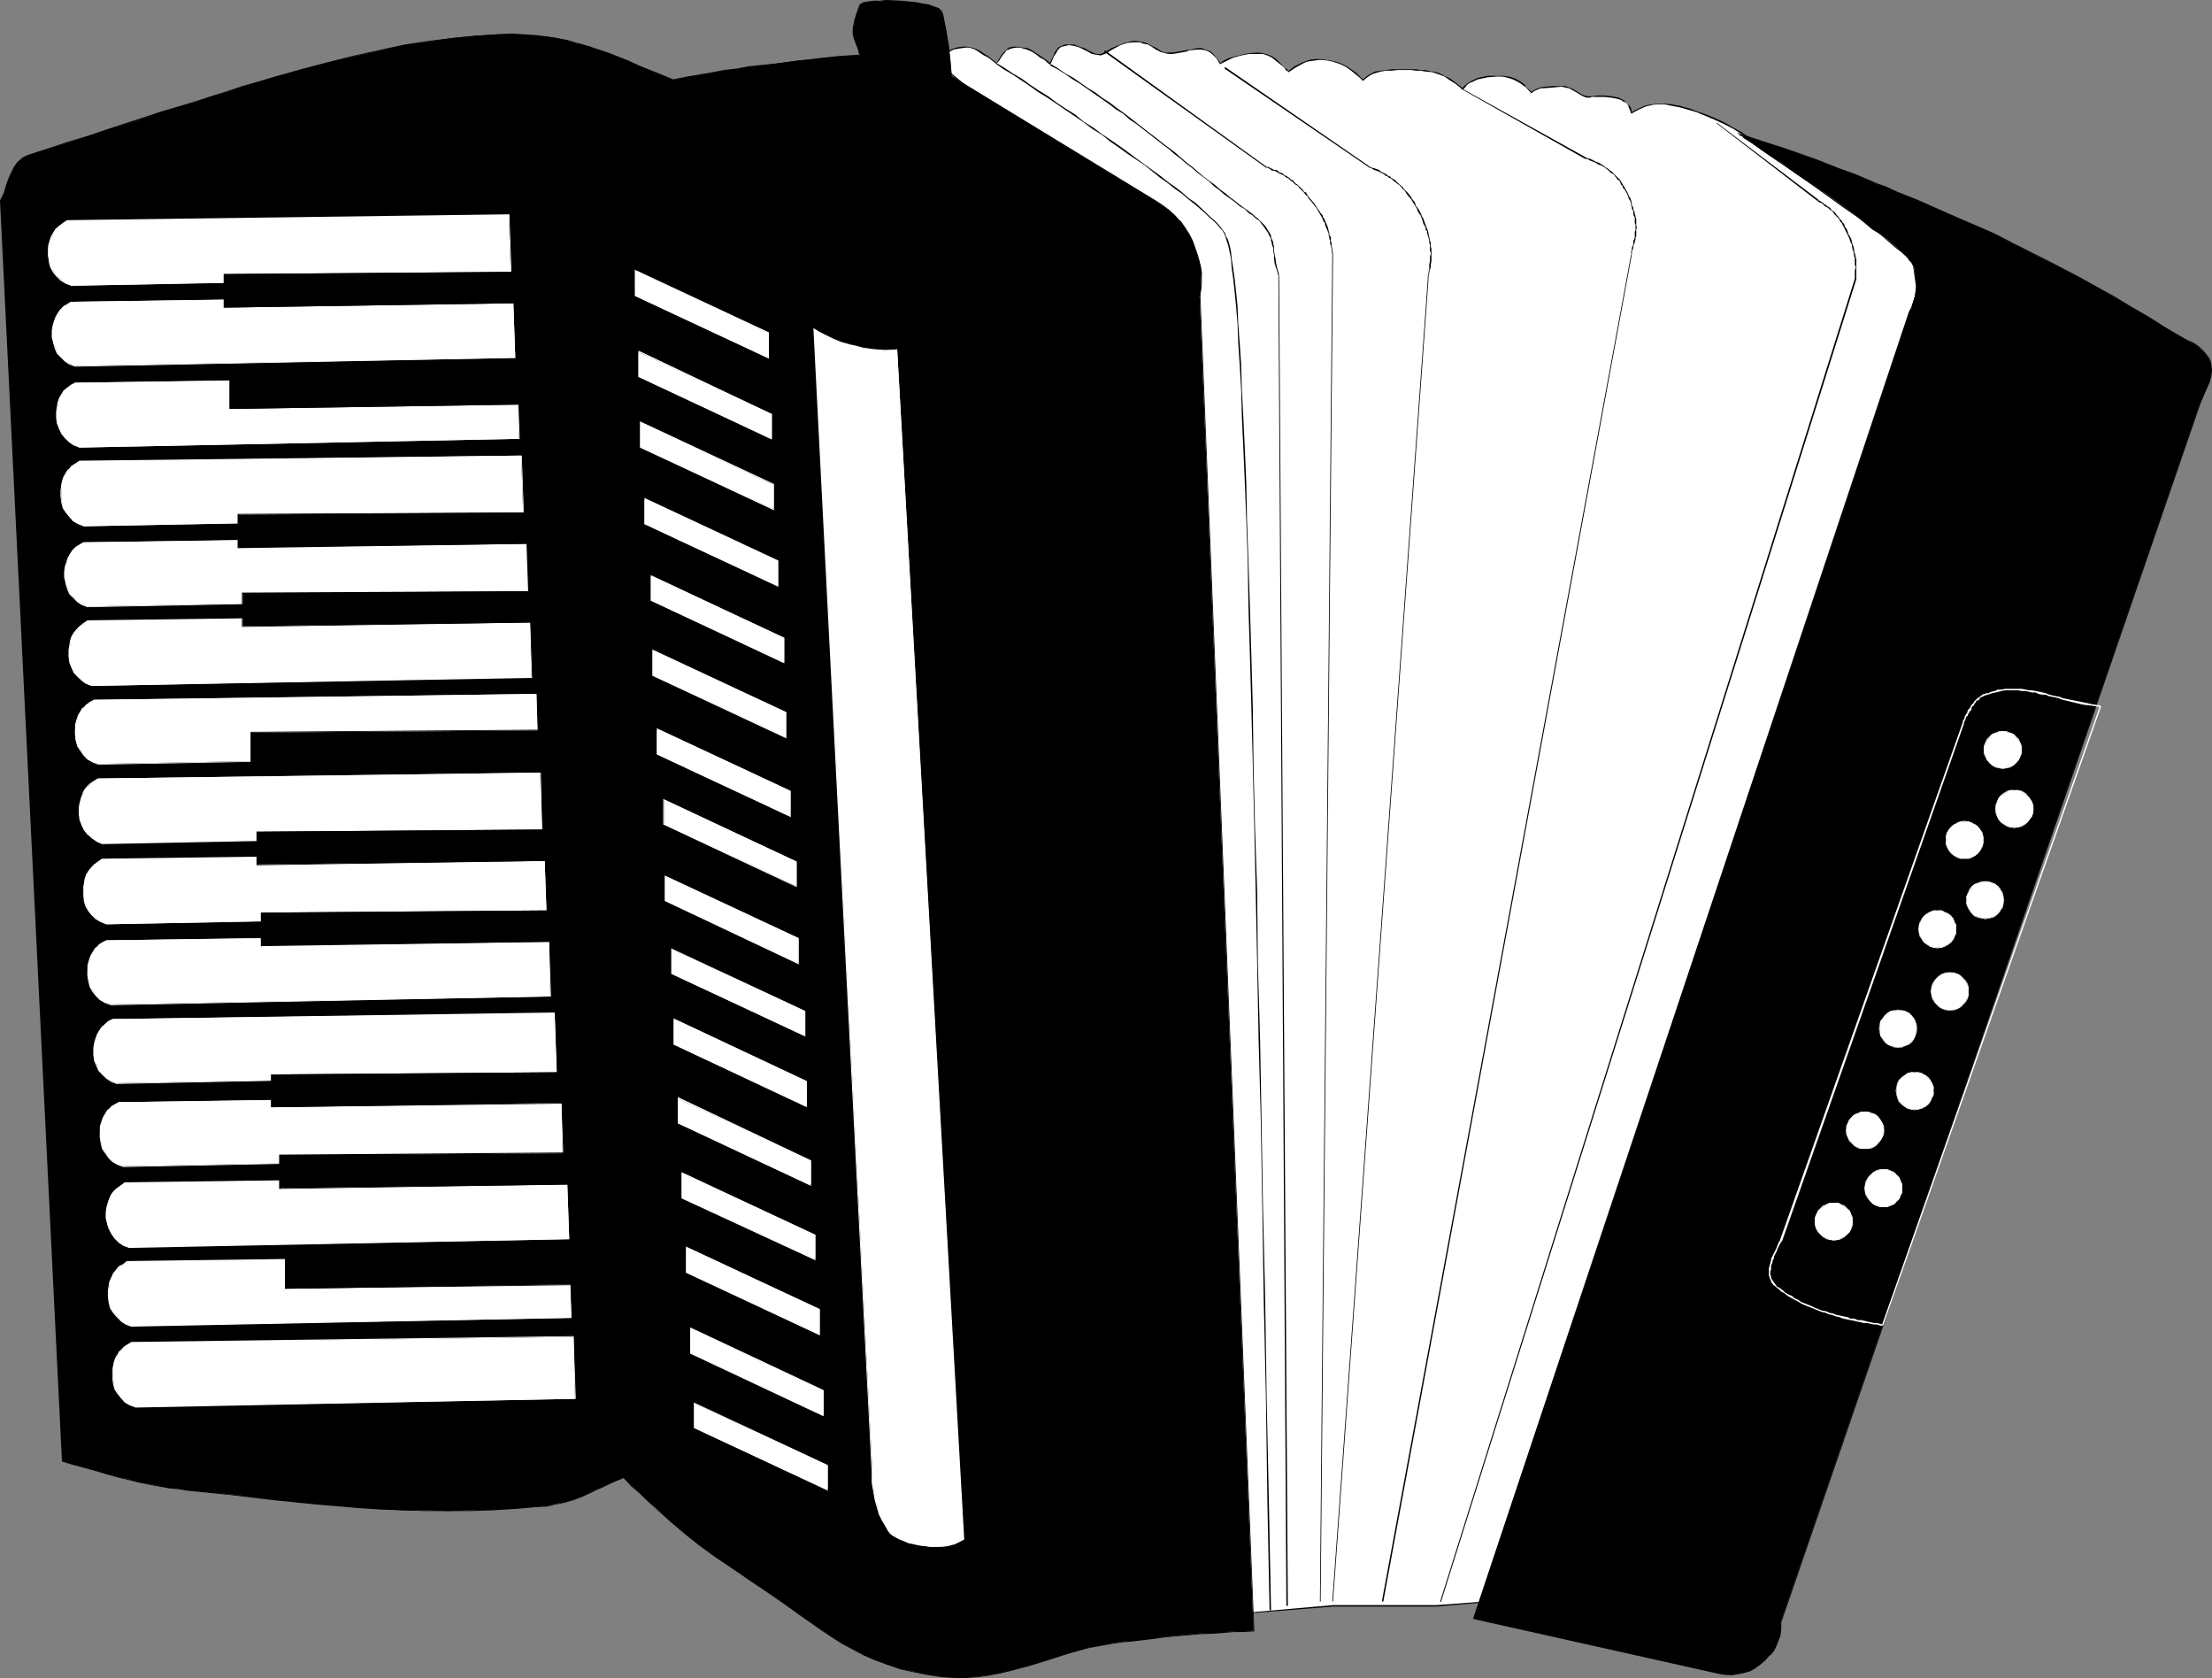 <?xml version="1.0" encoding="UTF-8" standalone="no"?>
<svg
   version="1.0"
   width="129.766mm"
   height="98.415mm"
   id="svg139"
   sodipodi:docname="Accordion 1.wmf"
   xmlns:inkscape="http://www.inkscape.org/namespaces/inkscape"
   xmlns:sodipodi="http://sodipodi.sourceforge.net/DTD/sodipodi-0.dtd"
   xmlns="http://www.w3.org/2000/svg"
   xmlns:svg="http://www.w3.org/2000/svg">
  <rect width="100%" height="100%" fill="#808080" stroke="none"/>
  <sodipodi:namedview
     id="namedview139"
     pagecolor="#ffffff"
     bordercolor="#000000"
     borderopacity="0.25"
     inkscape:showpageshadow="2"
     inkscape:pageopacity="0.0"
     inkscape:pagecheckerboard="0"
     inkscape:deskcolor="#d1d1d1"
     inkscape:document-units="mm" />
  <defs
     id="defs1">
    <pattern
       id="WMFhbasepattern"
       patternUnits="userSpaceOnUse"
       width="6"
       height="6"
       x="0"
       y="0" />
  </defs>
  <path
     style="fill:#ffffff;fill-opacity:1;fill-rule:evenodd;stroke:none"
     d="m 207.171,13.25 0.97,-0.646 0.808,-0.485 0.808,-0.485 0.808,-0.323 0.808,-0.323 0.808,-0.323 1.131,-0.162 h 1.131 0.97 l 0.808,0.485 1.131,0.485 0.97,0.646 0.808,0.646 0.808,0.485 0.646,0.485 0.323,0.323 v 0 l 0.646,-0.808 0.485,-0.646 0.323,-0.646 0.485,-0.485 0.485,-0.485 0.646,-0.323 0.646,-0.162 h 0.97 0.97 l 1.131,0.323 1.131,0.485 0.97,0.646 0.97,0.646 0.808,0.646 0.808,0.485 0.485,0.485 0.808,-1.777 0.323,-0.646 0.323,-0.646 0.485,-0.485 0.646,-0.485 0.646,-0.162 0.97,-0.162 1.131,0.162 1.131,0.485 0.97,0.323 0.97,0.485 0.97,0.485 0.808,0.162 0.97,0.162 0.485,-0.162 0.323,-0.162 1.131,-0.646 0.646,-0.323 0.646,-0.323 1.131,-0.646 1.454,-0.485 1.454,-0.162 h 0.646 0.97 l 0.808,0.323 0.808,0.323 0.97,0.323 0.808,0.646 0.97,0.646 0.97,0.162 0.97,0.162 h 0.808 l 1.939,-0.323 0.808,-0.162 0.97,-0.323 1.778,-0.162 h 0.97 l 0.808,0.162 0.808,0.485 0.97,0.485 0.808,0.969 0.646,1.293 0.97,-0.646 0.808,-0.485 1.131,-0.323 1.131,-0.485 2.262,-0.323 2.101,-0.162 1.131,0.162 0.97,0.323 0.97,0.323 0.808,0.646 1.616,1.293 0.646,0.646 0.323,0.485 0.323,0.323 1.454,-1.131 1.454,-0.808 0.808,-0.323 0.97,-0.323 1.131,-0.162 h 1.131 1.616 l 1.616,0.485 1.454,0.485 1.131,0.485 1.131,0.808 0.97,0.808 0.97,0.646 0.646,0.808 0.97,-0.808 0.97,-0.485 0.97,-0.485 1.131,-0.162 1.131,-0.323 h 1.131 1.454 1.616 1.293 1.131 0.97 l 0.97,0.162 1.616,0.162 1.454,0.485 1.293,0.485 1.131,0.808 1.454,0.969 1.454,1.131 0.646,-0.808 0.646,-0.646 0.97,-0.323 0.97,-0.485 2.262,-0.485 2.101,-0.162 1.293,0.162 1.293,0.162 1.131,0.323 0.97,0.485 0.808,0.485 0.808,0.646 1.293,1.454 0.485,-0.485 0.808,-0.162 0.808,-0.323 0.808,-0.162 1.939,-0.162 1.778,-0.162 0.97,0.162 0.808,0.323 0.808,0.323 0.646,0.485 1.293,0.808 0.646,0.162 0.646,0.162 h 0.485 l 0.485,-0.162 h 1.293 1.616 l 1.454,0.162 1.616,0.323 0.646,0.323 0.646,0.323 0.485,0.485 0.485,0.485 0.323,0.808 0.162,0.646 1.778,-0.646 1.454,-0.646 1.293,-0.485 1.454,-0.162 h 1.293 l 1.616,0.323 0.808,0.162 0.97,0.162 1.131,0.323 1.131,0.323 1.616,0.485 1.939,0.808 2.101,0.808 1.939,0.969 1.939,1.131 1.939,0.969 1.616,1.131 0.646,0.485 0.485,0.485 0.97,0.808 0.97,0.808 0.97,0.808 1.293,0.808 1.293,0.808 1.454,0.808 3.07,1.616 3.232,1.777 3.394,1.777 3.394,1.939 3.394,2.101 3.232,2.101 3.07,2.262 1.293,1.131 1.293,1.293 1.131,1.131 1.131,1.293 0.97,1.293 0.646,1.454 0.646,1.293 0.485,1.454 0.323,1.454 0.162,1.616 -0.162,1.616 -0.323,1.616 -96.637,288.423 -10.989,0.969 h -10.989 -11.958 l -22.139,1.939 -15.675,-302.48 z"
     id="path1" />
  <path
     style="fill:#000000;fill-opacity:1;fill-rule:evenodd;stroke:none"
     d="m 207.171,13.088 v 0.162 l 0.97,-0.485 0.97,-0.485 0.646,-0.485 0.808,-0.323 0.808,-0.485 0.97,-0.162 h -0.162 l 1.131,-0.162 1.131,-0.162 0.97,0.162 h -0.162 l 0.97,0.323 0.97,0.646 0.97,0.646 0.97,0.485 0.808,0.646 0.646,0.485 0.162,0.162 v 0 l 0.162,0.162 0.646,-0.808 0.485,-0.808 0.485,-0.646 0.485,-0.485 h -0.162 l 0.485,-0.485 v 0.162 l 0.646,-0.323 v 0 l 0.646,-0.162 0.97,-0.162 0.97,0.162 v 0 l 1.131,0.323 1.131,0.485 0.97,0.646 0.808,0.646 0.97,0.485 0.646,0.646 0.646,0.485 0.808,-1.939 0.485,-0.646 0.323,-0.646 0.485,-0.485 h -0.162 l 0.646,-0.323 0.808,-0.162 h -0.162 l 0.97,-0.162 1.131,0.162 v 0 l 1.131,0.323 0.97,0.485 0.97,0.485 0.808,0.485 0.97,0.162 0.97,0.162 0.485,-0.162 v 0 l 0.485,-0.162 1.616,-0.969 1.778,-0.969 1.454,-0.485 v 0 l 1.454,-0.162 h 0.646 0.97 -0.162 l 0.808,0.323 0.97,0.162 0.808,0.485 0.97,0.646 0.97,0.485 0.97,0.323 0.97,0.162 h 0.808 l 1.939,-0.323 0.808,-0.162 h 0.162 l 0.808,-0.323 v 0 l 1.778,-0.162 h 0.97 -0.162 l 0.97,0.162 0.808,0.323 0.808,0.646 v 0 l 0.808,0.808 0.808,1.293 0.97,-0.485 0.97,-0.485 0.97,-0.485 1.293,-0.323 h -0.162 l 2.262,-0.485 h 2.101 1.131 v 0 l 0.97,0.323 0.97,0.485 0.808,0.646 1.616,1.293 v 0 l 0.646,0.646 h -0.162 l 0.323,0.323 h 0.162 l 0.323,0.323 1.454,-0.969 1.454,-0.808 0.97,-0.485 h -0.162 l 0.97,-0.162 1.131,-0.162 1.131,-0.162 1.616,0.162 1.616,0.323 h -0.162 l 1.454,0.485 1.293,0.646 1.131,0.808 0.97,0.808 0.808,0.646 v 0 l 0.808,0.808 0.97,-0.808 0.97,-0.646 0.97,-0.323 v 0 l 1.131,-0.323 1.131,-0.162 h 1.131 l 1.454,-0.162 h 2.909 l 1.131,0.162 h 0.97 l 0.97,0.162 1.616,0.162 v 0 l 1.454,0.485 1.293,0.485 1.131,0.808 1.293,0.808 1.616,1.293 0.808,-0.808 h -0.162 l 0.808,-0.646 0.808,-0.323 0.97,-0.485 v 0 l 2.262,-0.485 2.101,-0.162 h 1.293 l 1.293,0.323 v 0 l 0.97,0.323 0.97,0.485 0.808,0.485 0.808,0.646 v -0.162 l 1.454,1.616 0.646,-0.485 0.646,-0.323 0.808,-0.323 v 0 h 0.808 l 1.939,-0.162 1.778,-0.162 0.97,0.162 h -0.162 l 0.97,0.162 0.808,0.485 0.646,0.323 1.293,0.808 0.646,0.323 0.646,0.162 h 0.485 l 0.485,-0.162 h 1.293 1.616 l 1.454,0.162 1.616,0.323 h -0.162 l 0.646,0.162 0.646,0.485 v -0.162 l 0.646,0.485 0.485,0.646 h -0.162 l 0.323,0.646 0.323,0.969 1.778,-0.969 1.454,-0.646 1.454,-0.323 h -0.162 l 1.454,-0.162 h 1.293 l 1.616,0.323 0.808,0.162 0.97,0.162 v 0 l 1.131,0.323 1.131,0.323 1.616,0.485 1.939,0.808 1.939,0.808 2.101,0.969 1.939,0.969 1.778,1.131 1.616,1.131 0.646,0.485 V 31.024 l 0.646,0.646 0.808,0.808 v 0 l 0.97,0.808 1.131,0.808 1.293,0.808 1.293,0.646 1.293,0.808 3.07,1.777 3.232,1.777 3.555,1.777 3.394,1.939 3.394,2.101 3.232,2.101 3.07,2.262 1.293,1.131 v -0.162 l 1.293,1.293 1.131,1.293 v 0 l 0.97,1.293 0.97,1.293 0.808,1.293 0.646,1.454 0.485,1.454 v -0.162 l 0.162,1.454 0.162,1.616 -0.162,1.616 -0.323,1.616 V 66.41 L 329.34,354.994 h 0.162 l -10.989,0.808 h -22.947 l -22.139,1.939 0.162,0.162 -15.675,-302.48 -50.742,-42.334 -0.162,0.162 50.742,42.334 -0.162,-0.162 15.837,302.48 22.139,-1.777 h 22.947 l 11.15,-0.969 96.637,-288.584 v 0 l 0.323,-1.616 v -1.616 -1.616 l -0.323,-1.454 v 0 l -0.485,-1.454 -0.646,-1.293 -0.646,-1.454 -0.97,-1.293 -1.131,-1.293 v 0 l -1.131,-1.293 -1.293,-1.131 v -0.162 l -1.454,-1.131 -2.909,-2.262 -3.232,-2.101 -3.394,-1.939 -3.555,-2.101 -3.394,-1.777 -3.232,-1.777 -3.07,-1.616 -1.454,-0.808 -1.293,-0.808 -1.131,-0.808 -1.131,-0.808 -0.97,-0.646 v 0 l -0.808,-0.808 -0.646,-0.485 v -0.162 l -0.646,-0.485 -1.616,-1.131 -1.778,-0.969 -1.939,-1.131 -2.101,-0.969 -1.939,-0.808 -1.939,-0.646 -1.616,-0.646 -1.293,-0.323 -0.97,-0.323 h -0.162 l -0.97,-0.162 -0.808,-0.162 -1.616,-0.162 h -1.293 l -1.454,0.162 v 0 l -1.454,0.323 -1.454,0.646 -1.616,0.808 h 0.162 l -0.162,-0.808 -0.323,-0.646 -0.646,-0.485 -0.485,-0.646 -0.646,-0.323 -0.646,-0.323 v 0 l -1.616,-0.323 -1.454,-0.162 h -1.616 l -1.293,0.162 h -0.485 -0.485 l -0.646,-0.162 v 0 l -0.485,-0.162 -1.293,-0.808 -0.808,-0.485 -0.808,-0.323 -0.808,-0.323 v 0 h -0.97 -1.778 l -1.939,0.162 -0.97,0.162 -0.808,0.323 -0.646,0.323 -0.485,0.323 0.162,0.162 -1.454,-1.454 v -0.162 l -0.808,-0.646 -0.808,-0.485 -0.97,-0.485 -1.131,-0.323 v 0 l -1.293,-0.162 h -1.293 -2.101 l -2.262,0.485 -0.97,0.485 -0.97,0.485 -0.808,0.646 -0.646,0.646 h 0.162 l -1.454,-1.131 -1.293,-0.969 -1.293,-0.646 -1.293,-0.646 -1.293,-0.323 h -0.162 l -1.616,-0.323 h -0.97 l -0.97,-0.162 h -1.131 -2.909 -1.454 l -1.131,0.162 -1.131,0.162 -1.293,0.162 -0.97,0.485 -0.808,0.485 -0.97,0.808 0.162,0.162 -0.808,-0.808 v 0 l -0.808,-0.808 -1.131,-0.808 -0.97,-0.646 -1.293,-0.646 -1.454,-0.485 v 0 l -1.616,-0.323 -1.616,-0.162 h -1.131 l -1.131,0.162 -0.97,0.323 v 0 l -0.808,0.323 -1.616,0.808 -1.454,1.131 h 0.162 l -0.323,-0.323 h 0.162 l -0.323,-0.323 h -0.162 l -0.646,-0.646 v 0 l -1.454,-1.454 -0.97,-0.646 -0.808,-0.323 -1.131,-0.323 -1.131,-0.162 -2.101,0.162 -2.262,0.485 v 0 l -1.131,0.323 -1.131,0.323 -0.97,0.485 -0.808,0.646 h 0.162 l -0.808,-1.131 -0.808,-0.969 -0.808,-0.646 -0.97,-0.323 -0.808,-0.323 h -0.97 l -1.778,0.323 v 0 l -0.97,0.162 v 0 l -0.808,0.162 -1.939,0.323 h -0.808 -0.97 v 0 l -0.808,-0.323 -0.97,-0.646 -0.97,-0.485 -0.97,-0.485 -0.808,-0.323 -0.808,-0.162 -0.97,-0.162 h -0.646 l -1.454,0.323 h -0.162 l -1.293,0.485 -1.939,0.808 -1.616,0.969 -0.485,0.162 h 0.162 l -0.485,0.162 h -0.97 0.162 l -0.97,-0.323 -0.97,-0.485 -0.808,-0.485 -1.131,-0.323 -1.131,-0.485 h -1.131 -0.97 l -0.808,0.323 -0.646,0.323 -0.485,0.646 -0.323,0.485 -0.323,0.808 -0.808,1.616 h 0.162 l -0.485,-0.485 -0.646,-0.485 -0.97,-0.646 -0.97,-0.646 -0.97,-0.646 -0.97,-0.485 -1.131,-0.162 h -0.162 l -0.97,-0.162 h -0.97 l -0.808,0.162 -0.485,0.323 -0.646,0.646 v 0 l -0.485,0.485 -0.323,0.485 -0.485,0.808 -0.485,0.808 h 0.162 l -0.162,-0.162 v 0 l -0.162,-0.162 -0.646,-0.485 -0.808,-0.646 -0.97,-0.646 -0.97,-0.646 -0.97,-0.485 -0.97,-0.323 -0.97,-0.162 h -1.131 l -1.131,0.162 v 0 l -0.97,0.323 -0.646,0.323 -0.808,0.323 -0.808,0.485 -0.97,0.485 -0.97,0.808 z"
     id="path2" />
  <path
     style="fill:#000000;fill-opacity:1;fill-rule:evenodd;stroke:none"
     d="m 385.577,29.731 2.586,0.808 2.424,0.808 2.262,0.646 2.262,0.808 4.202,1.454 4.04,1.454 3.878,1.454 4.202,1.616 2.101,0.969 2.262,0.969 2.424,0.808 2.424,1.131 4.686,1.939 4.525,1.939 4.363,1.777 4.04,1.939 4.04,1.777 3.878,1.939 7.434,3.716 7.434,3.878 3.717,1.939 3.717,2.262 3.878,2.262 4.04,2.424 4.202,2.424 4.363,2.747 0.808,0.323 0.646,0.323 1.293,0.808 0.97,0.969 0.97,1.293 0.323,0.646 0.162,0.646 0.162,1.454 -0.162,1.293 -0.323,1.293 -1.131,2.585 -0.485,1.131 -0.485,1.131 -92.92,270.164 v 1.454 l -0.162,1.293 -0.323,1.293 -0.485,1.131 -0.646,1.131 -0.808,0.969 -0.97,0.969 -1.131,0.969 -1.131,0.808 -1.293,0.646 -1.131,0.485 -1.293,0.162 -1.293,0.323 -1.293,-0.162 -1.293,-0.162 -1.454,-0.323 -53.328,-11.957 96.637,-289.554 0.485,-0.808 0.162,-0.969 0.485,-1.454 0.323,-1.293 v -1.131 -0.969 l -0.162,-1.131 -0.162,-1.131 -0.162,-1.131 -0.323,-0.485 -0.162,-0.485 -0.646,-0.646 -0.646,-0.808 -0.97,-0.808 -0.97,-0.969 -1.131,-0.969 -1.293,-1.131 -1.454,-0.969 -1.454,-1.131 -3.232,-2.424 -3.394,-2.585 -3.555,-2.585 -3.555,-2.424 -3.394,-2.262 -3.232,-2.424 -1.616,-0.969 -1.293,-0.969 -1.293,-0.808 -1.293,-0.808 -0.97,-0.808 -0.97,-0.646 -0.646,-0.485 -0.646,-0.485 -0.323,-0.162 z"
     id="path3" />
  <path
     style="fill:#000000;fill-opacity:1;fill-rule:evenodd;stroke:none"
     d="m 385.739,29.569 -0.162,0.162 2.586,0.808 2.262,0.808 2.424,0.808 2.262,0.808 4.04,1.454 4.04,1.454 4.04,1.454 4.04,1.616 2.262,0.969 2.262,0.808 2.262,0.969 2.424,0.969 4.848,2.101 4.525,1.939 4.363,1.777 4.04,1.939 4.04,1.777 3.717,1.777 7.595,3.716 7.272,4.04 3.717,1.939 3.878,2.101 3.878,2.424 4.04,2.424 4.202,2.424 4.363,2.747 0.808,0.162 0.646,0.485 1.293,0.646 v 0 l 0.97,0.969 v 0 l 0.808,1.293 0.323,0.808 0.162,0.646 v -0.162 l 0.162,1.454 -0.162,1.293 v -0.162 l -0.323,1.454 -0.97,2.424 -0.646,1.131 -0.323,1.131 -92.92,270.326 -0.162,1.454 -0.162,1.293 v 0 l -0.323,1.293 -0.485,1.131 -0.646,1.131 -0.808,0.969 v 0 l -0.97,0.969 v -0.162 l -0.97,0.969 -1.293,0.808 -1.131,0.646 -1.131,0.485 v 0 l -1.293,0.323 -1.293,0.162 -1.293,-0.162 -1.293,-0.162 -1.454,-0.323 -53.328,-11.957 0.162,0.323 96.637,-289.554 0.323,-0.969 0.323,-0.808 0.485,-1.616 v 0 l 0.323,-1.293 v -1.131 -0.969 l -0.162,-1.131 -0.323,-1.131 -0.162,-1.293 -0.162,-0.323 -0.323,-0.646 -0.485,-0.646 h -0.162 l -1.454,-1.616 v 0 l -1.131,-0.808 -1.131,-0.969 -1.293,-1.131 -1.454,-1.131 -1.454,-1.131 -3.232,-2.424 -3.394,-2.424 -3.555,-2.585 -3.394,-2.424 -6.787,-4.686 -1.454,-1.131 -1.454,-0.969 -1.293,-0.808 -1.131,-0.808 -1.131,-0.808 -0.808,-0.485 -0.808,-0.646 -0.646,-0.323 -0.323,-0.323 v 0 l -0.162,-0.162 -0.485,-0.162 0.485,0.646 0.485,0.162 0.485,0.485 0.808,0.485 0.97,0.646 0.97,0.646 1.131,0.808 1.454,0.969 1.293,0.969 1.454,0.969 6.787,4.686 3.394,2.424 3.555,2.585 3.555,2.424 3.07,2.585 1.616,0.969 1.293,1.131 1.293,1.131 1.131,0.969 1.131,0.808 v 0 l 1.616,1.616 h -0.162 l 0.646,0.646 0.323,0.485 0.162,0.485 v 0 l 0.162,1.131 0.162,1.131 0.162,1.131 0.162,0.969 -0.162,1.131 -0.162,1.293 v -0.162 l -0.485,1.616 -0.323,0.808 -0.485,0.969 -96.637,289.715 53.49,11.957 1.454,0.323 1.293,0.162 h 1.293 l 1.293,-0.162 1.293,-0.323 v 0 l 1.293,-0.323 1.131,-0.646 1.131,-0.808 1.131,-0.969 v 0 l 0.97,-1.131 h 0.162 l 0.808,-0.969 0.485,-0.969 0.485,-1.293 0.485,-1.131 v -0.162 l 0.162,-1.293 v -1.454 0 l 92.92,-270.164 0.485,-1.131 0.485,-1.131 1.131,-2.585 0.323,-1.293 v 0 l 0.162,-1.293 -0.162,-1.454 -0.162,-0.646 -0.323,-0.646 -0.97,-1.293 v 0 l -1.131,-1.131 -1.131,-0.808 -0.646,-0.323 -0.808,-0.323 -4.525,-2.585 -4.04,-2.585 -4.202,-2.424 -3.717,-2.262 -3.878,-2.101 -3.717,-2.101 -7.434,-3.878 -7.434,-3.716 -3.717,-1.939 -4.04,-1.777 -4.202,-1.777 -4.363,-1.939 -4.363,-1.939 -4.848,-1.939 -2.424,-1.131 -2.262,-0.808 -2.262,-0.969 -2.262,-0.969 -4.04,-1.454 -4.04,-1.616 -4.04,-1.454 -4.202,-1.454 -2.101,-0.646 -2.424,-0.808 -2.424,-0.808 -2.909,-0.969 z"
     id="path4" />
  <path
     style="fill:#000000;fill-opacity:1;fill-rule:evenodd;stroke:none"
     d="M 190.688,1.293 V 0.969 h 0.323 l 0.485,-0.323 0.97,-0.162 1.293,-0.162 h 1.293 l 1.454,-0.162 3.394,0.162 3.232,0.323 1.454,0.162 1.293,0.323 1.293,0.485 0.808,0.323 0.646,0.646 0.162,0.162 0.162,0.323 0.808,3.393 0.485,3.555 0.485,3.393 0.162,3.393 45.086,27.63 1.616,1.131 1.616,0.969 1.293,1.293 1.131,1.131 1.131,1.454 0.808,1.454 0.808,1.777 0.808,1.777 0.323,1.454 0.485,1.131 0.162,1.293 0.162,1.131 v 1.131 1.293 1.293 l -0.323,1.454 11.958,295.856 -2.262,0.162 h -2.101 l -3.878,0.323 -3.717,0.162 -7.272,0.646 -3.717,0.485 -4.04,0.485 -1.939,0.162 -2.262,0.323 -2.747,0.485 -2.586,0.485 -2.424,0.646 -2.262,0.646 -4.525,1.454 -4.363,1.293 -4.363,1.293 -2.101,0.485 -2.262,0.323 -2.424,0.323 -2.424,0.162 h -2.586 l -2.747,-0.162 -3.232,-0.485 -3.232,-0.646 -2.909,-0.646 -2.747,-0.808 -2.747,-1.131 -2.424,-1.131 -2.586,-1.293 -2.262,-1.293 -2.424,-1.454 -2.424,-1.616 -4.686,-3.232 -2.586,-1.777 -2.586,-1.939 -2.586,-1.777 -2.747,-1.939 -2.262,-1.454 -2.101,-1.293 -1.939,-1.454 -1.939,-1.293 -3.394,-2.585 -3.394,-2.585 -3.232,-2.747 -3.232,-2.908 -1.616,-1.454 -1.778,-1.616 -1.778,-1.777 -1.939,-1.777 -2.424,1.131 -2.262,0.969 -1.131,0.485 -1.131,0.485 -2.101,0.969 -2.101,0.808 -2.101,0.646 -2.424,0.485 -1.293,0.323 -1.454,0.162 -5.171,0.323 -5.333,0.323 -5.01,0.162 -5.01,0.162 -5.01,-0.162 h -4.848 l -4.848,-0.323 -4.848,-0.323 -9.534,-0.808 -9.534,-0.969 -9.534,-1.131 -9.534,-0.969 -2.101,-0.323 -1.778,-0.162 -3.555,-0.646 -3.232,-0.646 -3.232,-0.808 -3.232,-0.808 -3.232,-0.969 -3.394,-0.969 -1.939,-0.485 -1.939,-0.646 L 0.162,44.435 0.808,42.981 1.454,41.365 l 0.485,-1.616 0.646,-1.293 0.646,-1.293 0.808,-1.293 0.485,-0.485 0.646,-0.323 0.646,-0.485 0.808,-0.323 4.525,-1.454 4.363,-1.293 4.202,-1.454 4.202,-1.293 4.202,-1.293 3.878,-1.293 3.878,-1.293 3.717,-1.131 3.717,-1.131 3.555,-1.293 3.555,-0.969 3.394,-1.131 3.394,-0.969 3.232,-0.969 6.464,-1.777 5.979,-1.616 5.818,-1.454 5.818,-1.293 5.333,-1.131 5.333,-0.808 5.333,-0.808 5.01,-0.485 5.01,-0.323 h 2.909 l 2.586,0.162 2.586,0.162 2.586,0.162 2.262,0.485 2.424,0.485 2.101,0.646 2.424,0.646 4.363,1.454 4.525,1.777 2.262,0.969 2.586,1.131 2.424,0.969 2.586,1.131 3.232,-0.646 2.909,-0.485 2.747,-0.485 2.586,-0.485 2.747,-0.323 2.586,-0.485 3.07,-0.323 3.232,-0.485 2.424,-0.323 2.424,-0.323 4.202,-0.323 4.363,-0.485 2.424,-0.162 2.586,-0.162 -0.323,-0.808 -0.162,-0.646 -0.323,-1.131 -0.485,-0.969 -0.162,-0.969 -0.162,-0.969 0.162,-0.646 0.162,-0.808 0.162,-0.808 0.162,-0.969 0.485,-0.969 z"
     id="path5" />
  <path
     style="fill:#000000;fill-opacity:1;fill-rule:evenodd;stroke:none"
     d="m 190.688,1.293 0.162,-0.162 v 0 l 0.162,-0.162 0.646,-0.162 h -0.162 l 0.97,-0.162 1.293,-0.162 1.293,-0.162 h 1.454 l 3.394,0.162 3.232,0.323 1.454,0.162 1.293,0.323 v 0 l 1.131,0.323 0.97,0.485 v 0 l 0.646,0.485 h -0.162 l 0.323,0.162 v 0.323 0 l 0.808,3.393 0.646,3.555 0.323,3.393 0.162,3.555 45.086,27.63 1.778,0.969 1.616,1.131 v 0 l 1.131,1.131 1.293,1.293 h -0.162 l 1.131,1.293 0.808,1.616 0.808,1.616 0.808,1.939 0.485,1.293 0.323,1.293 v -0.162 l 0.162,1.293 0.162,1.131 0.162,1.131 v 1.293 l -0.162,1.293 -0.162,1.454 11.958,295.856 v 0 h -2.262 l -2.101,0.162 -3.878,0.162 -3.717,0.323 -7.272,0.646 -3.717,0.323 -4.04,0.485 -1.939,0.323 -2.262,0.323 -2.747,0.323 -2.586,0.646 -2.424,0.485 v 0 l -2.424,0.646 -4.363,1.454 -4.363,1.293 -4.363,1.293 v 0 l -2.101,0.485 -2.262,0.485 -2.424,0.323 h -2.424 -2.586 l -2.747,-0.162 -3.232,-0.485 -3.232,-0.485 -2.909,-0.808 v 0 l -2.747,-0.808 -2.586,-1.131 -2.586,-1.131 -2.424,-1.131 -2.424,-1.454 -2.424,-1.454 -2.424,-1.616 -4.686,-3.232 -2.424,-1.777 -2.586,-1.939 -2.747,-1.777 -2.747,-1.939 -4.202,-2.747 -1.939,-1.454 -1.939,-1.293 -3.555,-2.585 -3.232,-2.585 -3.232,-2.585 v 0 l -3.394,-2.908 -1.616,-1.616 -1.778,-1.616 -1.778,-1.616 -1.939,-1.939 -2.586,1.131 -2.262,1.131 -0.97,0.485 -1.131,0.485 -2.101,0.808 -2.101,0.808 -2.262,0.808 h 0.162 l -2.424,0.485 -1.293,0.162 -1.454,0.162 -5.171,0.323 -5.333,0.323 -5.01,0.323 h -5.01 -5.01 l -4.848,-0.162 -4.848,-0.323 -4.848,-0.323 -9.534,-0.808 -9.534,-0.969 -9.534,-0.969 -9.534,-1.131 -2.101,-0.162 -1.778,-0.323 -3.555,-0.485 -3.232,-0.808 -3.232,-0.646 v 0 l -3.07,-0.969 -3.232,-0.808 -3.555,-1.131 -1.778,-0.485 -1.939,-0.485 v 0 L 0.323,44.435 v 0 l 0.646,-1.454 0.646,-1.616 0.485,-1.454 0.485,-1.454 0.808,-1.293 0.646,-1.131 v 0 l 0.646,-0.485 v 0 l 0.485,-0.485 0.646,-0.323 0.808,-0.323 4.525,-1.454 4.363,-1.454 4.363,-1.293 4.04,-1.293 8.08,-2.747 3.878,-1.131 3.878,-1.131 3.555,-1.293 3.717,-1.131 3.394,-1.131 3.555,-0.969 3.394,-0.969 3.232,-0.969 6.302,-1.777 6.141,-1.616 h -0.162 l 5.818,-1.616 5.818,-1.293 5.333,-0.969 5.333,-0.969 5.333,-0.646 5.01,-0.485 5.01,-0.323 h 2.909 l 2.586,0.162 2.586,0.162 2.586,0.162 2.262,0.485 2.424,0.485 2.101,0.485 v 0 l 2.262,0.808 4.363,1.454 4.686,1.777 2.262,0.969 2.424,1.131 2.586,0.969 2.586,1.131 3.232,-0.646 2.909,-0.485 2.747,-0.485 2.586,-0.485 2.747,-0.323 2.586,-0.485 3.07,-0.323 3.232,-0.485 2.424,-0.323 2.424,-0.323 4.202,-0.323 4.363,-0.485 2.424,-0.162 2.586,-0.162 -0.162,-0.969 v 0 l -0.162,-0.808 -0.485,-1.131 -0.323,-0.808 -0.162,-0.969 v 0 l -0.162,-0.969 0.162,-0.646 v -0.808 l 0.323,-0.808 0.162,-0.969 v 0.162 l 0.323,-1.131 0.485,-1.293 -0.162,-0.162 -0.485,1.293 -0.323,1.131 v 0 l -0.323,0.969 -0.162,0.808 -0.162,0.808 V 6.786 7.756 l 0.323,0.969 0.323,0.969 0.485,1.131 0.162,0.646 v 0 l 0.162,0.808 0.162,-0.162 -2.586,0.162 -2.424,0.162 -4.363,0.485 -4.202,0.485 -2.424,0.323 -2.424,0.323 -3.232,0.323 -3.07,0.323 -2.586,0.485 -2.747,0.323 -2.586,0.485 -2.747,0.485 -2.909,0.485 -3.232,0.646 h 0.162 l -2.747,-1.131 -2.424,-0.969 -2.424,-0.969 -2.424,-1.131 -4.525,-1.777 -4.363,-1.454 -2.262,-0.646 h -0.162 l -2.101,-0.646 -2.424,-0.485 -2.262,-0.323 -2.586,-0.323 -2.586,-0.162 -2.586,-0.162 -2.909,0.162 -5.01,0.323 -5.01,0.485 -5.333,0.646 -5.333,0.808 -5.333,1.131 -5.818,1.293 -5.818,1.454 v 0 l -6.141,1.616 -6.302,1.777 -3.232,0.969 -3.394,0.969 -3.394,1.131 -3.555,1.131 -3.555,1.131 -3.717,1.131 -3.878,1.131 -3.878,1.293 -7.918,2.585 -4.202,1.454 -4.363,1.293 -4.363,1.454 -4.525,1.454 -0.808,0.323 -0.646,0.323 -0.485,0.485 v 0 L 3.878,35.871 3.07,37.002 2.424,38.295 1.778,39.749 1.293,41.203 0.808,42.819 0,44.435 13.736,323.971 l 2.101,0.646 1.778,0.485 3.555,0.969 3.232,0.969 3.07,0.808 h 0.162 l 3.232,0.808 3.232,0.646 3.555,0.646 1.778,0.162 2.101,0.323 9.534,0.969 9.534,1.131 9.534,0.969 9.534,0.808 4.848,0.323 4.848,0.162 4.848,0.162 h 5.01 5.01 l 5.01,-0.162 5.333,-0.323 5.171,-0.485 h 1.454 l 1.293,-0.323 2.424,-0.485 v 0 l 2.262,-0.646 2.101,-0.808 2.101,-0.969 0.97,-0.485 1.131,-0.485 2.262,-1.131 2.424,-0.969 v -0.162 l 1.778,1.939 1.939,1.616 1.616,1.616 1.616,1.454 3.394,3.07 v 0 l 3.232,2.747 3.232,2.585 3.555,2.585 1.939,1.293 1.939,1.293 4.202,2.908 2.909,1.939 2.586,1.777 2.586,1.777 2.424,1.777 4.848,3.393 2.424,1.616 2.262,1.454 2.424,1.293 2.424,1.293 2.586,1.131 2.747,0.969 2.747,0.969 v 0 l 2.909,0.646 3.232,0.646 3.232,0.485 2.747,0.162 h 2.586 l 2.424,-0.162 2.424,-0.323 2.262,-0.485 2.101,-0.485 h 0.162 l 4.363,-1.131 4.202,-1.293 4.525,-1.454 2.262,-0.646 v 0 l 2.424,-0.646 2.586,-0.485 2.747,-0.485 2.262,-0.323 1.939,-0.162 4.04,-0.485 3.717,-0.485 7.272,-0.646 3.717,-0.162 3.878,-0.323 h 2.101 l 2.424,-0.162 -11.958,-296.017 0.162,-1.454 0.162,-1.293 v -1.293 -1.131 l -0.162,-1.131 -0.323,-1.293 v 0 l -0.323,-1.293 -0.485,-1.293 -0.646,-1.939 -0.808,-1.616 -0.97,-1.454 -0.97,-1.454 h -0.162 l -1.131,-1.293 -1.293,-1.131 v 0 l -1.454,-1.131 -1.778,-1.131 -45.086,-27.469 h 0.162 l -0.323,-3.393 -0.323,-3.393 -0.646,-3.555 -0.646,-3.393 v 0 l -0.162,-0.323 -0.162,-0.323 -0.646,-0.646 -0.97,-0.323 -1.293,-0.485 v 0 l -1.293,-0.162 -1.454,-0.323 -3.232,-0.323 L 196.505,0 l -1.454,0.162 h -1.293 l -1.293,0.162 -0.97,0.162 -0.646,0.323 -0.162,0.162 -0.162,0.162 z"
     id="path6" />
  <path
     style="fill:#ffffff;fill-opacity:1;fill-rule:evenodd;stroke:none"
     d="M 213.635,341.26 198.929,77.559 h -1.454 l -1.293,0.162 -2.424,-0.162 -2.262,-0.323 -1.293,-0.323 -1.454,-0.323 -1.131,-0.323 -1.131,-0.323 -1.939,-0.808 -1.939,-0.969 -1.131,-0.646 -0.97,-0.646 12.928,253.683 v 2.101 l 0.323,1.939 0.323,1.777 0.485,1.616 0.485,1.616 0.646,1.454 0.646,1.293 0.646,1.131 0.485,0.323 0.485,0.485 0.646,0.485 0.808,0.323 0.97,0.485 1.131,0.323 2.262,0.646 2.586,0.323 h 1.293 l 1.293,-0.162 1.293,-0.162 1.131,-0.323 1.131,-0.323 z"
     id="path7" />
  <path
     style="fill:#ffffff;fill-opacity:1;fill-rule:evenodd;stroke:none"
     d="m 213.797,341.26 -14.867,-263.862 -1.454,0.162 h -1.293 l -2.424,-0.162 -2.262,-0.323 -1.293,-0.323 v 0 l -1.293,-0.323 h -0.162 l -1.131,-0.323 v 0 l -1.131,-0.323 -1.939,-0.808 -1.939,-0.969 -0.97,-0.485 -1.293,-0.808 12.928,253.844 v 2.101 l 0.323,1.939 0.323,1.777 v 0 l 0.485,1.777 0.485,1.616 0.646,1.293 0.808,1.293 0.646,1.131 0.323,0.485 0.646,0.485 0.646,0.323 0.808,0.485 0.97,0.323 0.97,0.485 2.424,0.485 v 0 l 2.586,0.323 h 1.293 1.293 l 1.293,-0.162 1.131,-0.323 h 0.162 l 0.97,-0.485 1.293,-0.646 -0.162,-0.162 -1.131,0.646 -1.131,0.323 v 0 l -1.131,0.323 -1.293,0.162 -1.293,0.162 h -1.293 l -2.586,-0.323 h 0.162 l -2.424,-0.646 -0.97,-0.323 -0.97,-0.323 -0.808,-0.485 -0.646,-0.485 -0.646,-0.323 v 0 l -0.323,-0.485 -0.646,-0.969 -0.646,-1.293 -0.646,-1.454 -0.646,-1.616 -0.323,-1.616 v 0 l -0.485,-1.777 -0.162,-1.939 -0.162,-2.101 -12.766,-253.683 -0.162,0.162 0.97,0.646 0.97,0.485 1.939,1.131 1.939,0.646 1.131,0.485 h 0.162 l 1.131,0.323 v 0 l 1.293,0.323 h 0.162 l 1.293,0.162 2.262,0.485 h 2.424 1.293 l 1.454,-0.162 h -0.162 l 14.706,263.701 0.162,-0.162 z"
     id="path8" />
  <path
     style="fill:#ffffff;fill-opacity:1;fill-rule:evenodd;stroke:none"
     d="m 140.915,59.947 v 5.655 l 29.411,13.734 v -5.494 z"
     id="path9" />
  <path
     style="fill:#ffffff;fill-opacity:1;fill-rule:evenodd;stroke:none"
     d="m 140.753,59.785 v 5.817 l 29.734,13.896 v -5.817 l -29.734,-13.896 0.162,0.323 29.411,13.896 -0.162,-0.162 v 5.494 l 0.162,-0.162 -29.25,-13.734 v 0.162 -5.655 l -0.162,0.162 z"
     id="path10" />
  <path
     style="fill:#ffffff;fill-opacity:1;fill-rule:evenodd;stroke:none"
     d="m 147.541,194.221 v 5.494 l 29.411,13.734 v -5.494 z"
     id="path11" />
  <path
     style="fill:#ffffff;fill-opacity:1;fill-rule:evenodd;stroke:none"
     d="m 147.379,194.059 v 5.655 l 29.734,14.058 v -5.817 l -29.734,-13.896 0.162,0.323 29.411,13.734 v -0.162 5.494 h 0.162 l -29.411,-13.896 v 0.162 -5.494 l -0.162,0.162 z"
     id="path12" />
  <path
     style="fill:#ffffff;fill-opacity:1;fill-rule:evenodd;stroke:none"
     d="m 147.217,177.255 v 5.494 l 29.411,13.734 v -5.494 z"
     id="path13" />
  <path
     style="fill:#ffffff;fill-opacity:1;fill-rule:evenodd;stroke:none"
     d="m 147.056,177.093 v 5.655 l 29.573,13.896 v -5.655 l -29.573,-13.896 v 0.323 L 176.467,191.151 v -0.162 5.494 h 0.162 l -29.411,-13.896 v 0.162 -5.494 l -0.162,0.162 z"
     id="path14" />
  <path
     style="fill:#ffffff;fill-opacity:1;fill-rule:evenodd;stroke:none"
     d="m 145.763,161.581 v 5.494 l 29.411,13.896 v -5.655 z"
     id="path15" />
  <path
     style="fill:#ffffff;fill-opacity:1;fill-rule:evenodd;stroke:none"
     d="m 145.601,161.42 v 5.817 l 29.734,13.896 v -5.817 l -29.734,-13.896 v 0.323 l 29.573,13.734 -0.162,-0.162 v 5.655 l 0.162,-0.162 -29.411,-13.896 0.162,0.162 v -5.494 l -0.323,0.162 z"
     id="path16" />
  <path
     style="fill:#ffffff;fill-opacity:1;fill-rule:evenodd;stroke:none"
     d="m 144.793,144.131 v 5.494 l 29.411,13.734 v -5.494 z"
     id="path17" />
  <path
     style="fill:#ffffff;fill-opacity:1;fill-rule:evenodd;stroke:none"
     d="m 144.632,143.969 v 5.817 l 29.734,13.896 v -5.817 l -29.734,-13.896 0.162,0.323 29.411,13.734 v -0.162 5.494 h 0.162 l -29.573,-13.896 0.162,0.162 v -5.494 l -0.162,0.162 z"
     id="path18" />
  <path
     style="fill:#ffffff;fill-opacity:1;fill-rule:evenodd;stroke:none"
     d="m 144.309,127.649 v 5.494 l 29.573,13.734 v -5.494 z"
     id="path19" />
  <path
     style="fill:#ffffff;fill-opacity:1;fill-rule:evenodd;stroke:none"
     d="m 144.309,127.488 v 5.655 l 29.573,13.896 v -5.655 l -29.573,-13.896 v 0.323 l 29.411,13.734 v -0.162 5.494 l 0.162,-0.162 -29.411,-13.734 v 0.162 -5.494 l -0.162,0.162 z"
     id="path20" />
  <path
     style="fill:#ffffff;fill-opacity:1;fill-rule:evenodd;stroke:none"
     d="m 143.016,110.522 v 5.655 l 29.411,13.734 v -5.494 z"
     id="path21" />
  <path
     style="fill:#ffffff;fill-opacity:1;fill-rule:evenodd;stroke:none"
     d="m 142.854,110.36 v 5.817 l 29.734,13.896 v -5.817 l -29.734,-13.896 v 0.323 l 29.573,13.896 -0.162,-0.162 v 5.494 l 0.162,-0.162 -29.411,-13.734 v 0.162 -5.655 l -0.162,0.162 z"
     id="path22" />
  <path
     style="fill:#ffffff;fill-opacity:1;fill-rule:evenodd;stroke:none"
     d="m 142.046,93.556 v 5.655 l 29.411,13.573 v -5.332 z"
     id="path23" />
  <path
     style="fill:#ffffff;fill-opacity:1;fill-rule:evenodd;stroke:none"
     d="m 141.885,93.394 v 5.817 l 29.734,13.896 v -5.817 l -29.734,-13.896 0.162,0.323 29.411,13.734 h -0.162 v 5.332 h 0.323 l -29.573,-13.734 0.162,0.162 v -5.655 l -0.162,0.162 z"
     id="path24" />
  <path
     style="fill:#ffffff;fill-opacity:1;fill-rule:evenodd;stroke:none"
     d="m 141.561,78.044 v 5.494 l 29.573,13.734 v -5.494 z"
     id="path25" />
  <path
     style="fill:#ffffff;fill-opacity:1;fill-rule:evenodd;stroke:none"
     d="m 141.561,77.721 v 5.817 l 29.573,13.896 v -5.655 L 141.561,77.721 v 0.323 l 29.411,13.896 v -0.162 5.494 l 0.162,-0.162 -29.411,-13.734 v 0.162 -5.494 h -0.162 z"
     id="path26" />
  <path
     style="fill:#ffffff;fill-opacity:1;fill-rule:evenodd;stroke:none"
     d="m 152.227,276.466 v 5.494 l 29.411,13.896 v -5.655 z"
     id="path27" />
  <path
     style="fill:#ffffff;fill-opacity:1;fill-rule:evenodd;stroke:none"
     d="m 152.065,276.304 v 5.817 l 29.734,13.896 v -5.817 l -29.734,-13.896 v 0.323 l 29.411,13.734 v -0.162 5.655 l 0.162,-0.162 -29.411,-13.896 v 0.162 -5.494 l -0.162,0.162 z"
     id="path28" />
  <path
     style="fill:#ffffff;fill-opacity:1;fill-rule:evenodd;stroke:none"
     d="m 151.257,259.984 v 5.494 l 29.411,13.734 v -5.494 z"
     id="path29" />
  <path
     style="fill:#ffffff;fill-opacity:1;fill-rule:evenodd;stroke:none"
     d="m 151.096,259.823 v 5.817 l 29.734,13.734 v -5.655 l -29.734,-13.896 0.162,0.323 29.411,13.734 -0.162,-0.162 v 5.494 l 0.323,-0.162 -29.573,-13.734 0.162,0.162 v -5.494 l -0.162,0.162 z"
     id="path30" />
  <path
     style="fill:#ffffff;fill-opacity:1;fill-rule:evenodd;stroke:none"
     d="m 150.288,243.503 v 5.494 l 29.411,13.734 v -5.494 z"
     id="path31" />
  <path
     style="fill:#ffffff;fill-opacity:1;fill-rule:evenodd;stroke:none"
     d="m 150.288,243.18 v 5.817 l 29.573,13.896 v -5.655 l -29.573,-14.058 v 0.323 l 29.411,13.896 v -0.162 5.494 l 0.162,-0.162 -29.411,-13.734 v 0.162 -5.494 h -0.162 z"
     id="path32" />
  <path
     style="fill:#ffffff;fill-opacity:1;fill-rule:evenodd;stroke:none"
     d="m 149.48,225.891 v 5.655 l 29.411,13.734 v -5.494 z"
     id="path33" />
  <path
     style="fill:#ffffff;fill-opacity:1;fill-rule:evenodd;stroke:none"
     d="m 149.318,225.729 v 5.817 l 29.573,13.896 v -5.817 l -29.573,-13.896 v 0.323 l 29.411,13.896 v -0.162 5.494 l 0.162,-0.162 -29.411,-13.734 v 0.162 -5.655 l -0.162,0.162 z"
     id="path34" />
  <path
     style="fill:#ffffff;fill-opacity:1;fill-rule:evenodd;stroke:none"
     d="m 148.995,210.379 v 5.494 l 29.411,13.734 v -5.494 z"
     id="path35" />
  <path
     style="fill:#ffffff;fill-opacity:1;fill-rule:evenodd;stroke:none"
     d="m 148.833,210.217 v 5.655 l 29.734,13.896 v -5.655 l -29.734,-13.896 0.162,0.162 29.411,13.896 -0.162,-0.162 v 5.494 l 0.162,-0.162 -29.411,-13.734 0.162,0.162 v -5.494 h -0.162 z"
     id="path36" />
  <path
     style="fill:#ffffff;fill-opacity:1;fill-rule:evenodd;stroke:none"
     d="m 154.005,311.044 v 5.494 l 29.411,13.734 v -5.494 z"
     id="path37" />
  <path
     style="fill:#ffffff;fill-opacity:1;fill-rule:evenodd;stroke:none"
     d="m 153.843,310.883 v 5.655 l 29.734,13.896 v -5.655 l -29.734,-13.896 0.162,0.162 29.411,13.896 -0.162,-0.162 v 5.494 l 0.323,-0.162 -29.573,-13.734 0.162,0.162 v -5.494 h -0.162 z"
     id="path38" />
  <path
     style="fill:#ffffff;fill-opacity:1;fill-rule:evenodd;stroke:none"
     d="m 153.035,294.401 v 5.494 l 29.573,13.896 v -5.494 z"
     id="path39" />
  <path
     style="fill:#ffffff;fill-opacity:1;fill-rule:evenodd;stroke:none"
     d="m 153.035,294.24 v 5.817 l 29.573,13.896 v -5.817 l -29.573,-13.896 v 0.323 l 29.411,13.734 v 0 5.494 l 0.162,-0.162 -29.411,-13.734 v 0 -5.494 l -0.162,0.162 z"
     id="path40" />
  <path
     style="fill:#ffffff;fill-opacity:1;fill-rule:evenodd;stroke:none"
     d="m 127.179,296.34 0.323,13.734 -97.445,1.777 -1.293,-0.485 -0.97,-0.646 -0.97,-0.808 -0.646,-0.969 -0.646,-1.131 -0.323,-1.131 -0.162,-1.293 v -1.293 -1.131 l 0.323,-0.969 0.323,-0.969 0.485,-0.808 0.485,-0.808 0.646,-0.646 0.808,-0.646 0.97,-0.485 z"
     id="path41" />
  <path
     style="fill:#ffffff;fill-opacity:1;fill-rule:evenodd;stroke:none"
     d="m 127.179,296.34 h -0.162 l 0.485,13.734 v -0.162 l -97.445,1.777 v 0 l -1.131,-0.485 -1.131,-0.646 v 0 l -0.808,-0.808 v 0 l -0.808,-0.969 -0.485,-0.969 -0.485,-1.293 v 0.162 l -0.162,-1.293 v -1.293 l 0.162,-1.131 0.323,-0.969 v 0 l 0.162,-0.808 0.485,-0.969 0.646,-0.646 v 0 l 0.646,-0.646 v 0 l 0.808,-0.646 0.97,-0.485 h -0.162 l 98.091,-1.454 v -0.162 l -98.091,1.293 -0.97,0.646 -0.808,0.485 v 0.162 l -0.646,0.646 h -0.162 l -0.485,0.808 -0.485,0.808 -0.323,0.969 v 0 l -0.162,0.969 -0.162,1.131 v 1.293 l 0.162,1.293 v 0 l 0.323,1.293 0.646,0.969 0.808,0.969 0.808,0.969 1.131,0.646 1.293,0.485 97.606,-1.939 -0.485,-13.896 z"
     id="path42" />
  <path
     style="fill:#ffffff;fill-opacity:1;fill-rule:evenodd;stroke:none"
     d="m 118.937,153.826 0.323,13.734 -97.445,1.777 -1.293,-0.485 -1.131,-0.646 -0.808,-0.808 -0.646,-0.969 -0.646,-0.969 -0.485,-1.293 -0.162,-1.293 v -1.293 l 0.162,-0.969 0.323,-1.131 0.323,-0.808 0.485,-0.969 0.485,-0.646 0.646,-0.808 0.808,-0.485 0.97,-0.646 z"
     id="path43" />
  <path
     style="fill:#ffffff;fill-opacity:1;fill-rule:evenodd;stroke:none"
     d="m 118.937,153.987 -0.162,-0.162 0.323,13.734 h 0.162 l -97.445,1.777 v 0 l -1.131,-0.646 -1.131,-0.646 v 0.162 l -0.97,-0.808 h 0.162 l -0.808,-0.969 -0.646,-1.131 -0.323,-1.131 v 0 l -0.162,-1.293 v -1.293 l 0.162,-0.969 0.162,-1.131 v 0.162 l 0.485,-0.969 0.323,-0.808 0.646,-0.808 h -0.162 l 0.646,-0.646 v 0 l 0.97,-0.646 0.808,-0.485 v 0 l 98.091,-1.293 v -0.162 l -98.091,1.293 -0.97,0.485 -0.808,0.646 v 0 l -0.646,0.646 H 18.261 l -0.485,0.808 -0.485,0.808 -0.323,0.969 v 0 l -0.323,1.131 v 0.969 1.293 l 0.162,1.293 v 0 l 0.323,1.293 0.646,0.969 0.808,1.131 0.808,0.808 1.131,0.646 1.293,0.485 97.606,-1.777 -0.485,-13.896 z"
     id="path44" />
  <path
     style="fill:#ffffff;fill-opacity:1;fill-rule:evenodd;stroke:none"
     d="m 119.745,171.276 0.485,13.734 -97.606,1.939 -1.131,-0.485 -1.131,-0.646 -0.808,-0.969 -0.808,-0.969 -0.646,-0.969 -0.323,-1.293 -0.162,-1.131 v -1.454 l 0.162,-0.969 0.162,-1.131 0.485,-0.808 0.323,-0.969 0.646,-0.646 0.646,-0.646 0.808,-0.646 0.97,-0.646 z"
     id="path45" />
  <path
     style="fill:#ffffff;fill-opacity:1;fill-rule:evenodd;stroke:none"
     d="m 119.745,171.438 v -0.162 l 0.323,13.734 h 0.162 l -97.606,1.777 h 0.162 l -1.293,-0.485 -1.131,-0.646 v 0 l -0.808,-0.808 h 0.162 l -0.808,-0.969 -0.646,-1.131 -0.323,-1.131 v 0 l -0.162,-1.131 v -1.454 l 0.162,-0.969 0.162,-1.131 v 0.162 l 0.323,-0.969 0.485,-0.808 0.485,-0.808 v 0 l 0.646,-0.646 v 0 l 0.808,-0.485 0.97,-0.646 v 0 l 97.929,-1.293 0.162,-0.162 -98.253,1.293 -0.808,0.485 -0.97,0.646 v 0 l -0.646,0.646 v 0 l -0.646,0.808 -0.323,0.808 -0.323,0.969 v 0 l -0.323,1.131 -0.162,0.969 v 1.454 l 0.162,1.131 v 0.162 l 0.485,1.131 0.485,1.131 0.808,0.969 v 0 l 0.97,0.808 1.131,0.808 1.131,0.485 97.606,-1.939 -0.323,-13.896 z"
     id="path46" />
  <path
     style="fill:#ffffff;fill-opacity:1;fill-rule:evenodd;stroke:none"
     d="m 120.715,189.212 0.485,13.734 -97.606,1.939 -1.131,-0.485 -1.131,-0.808 -0.97,-0.808 -0.646,-0.969 -0.646,-0.969 -0.323,-1.293 -0.162,-1.293 v -1.293 -0.969 l 0.323,-1.131 0.323,-0.969 0.485,-0.808 0.485,-0.646 0.646,-0.808 0.97,-0.485 0.808,-0.646 z"
     id="path47" />
  <path
     style="fill:#ffffff;fill-opacity:1;fill-rule:evenodd;stroke:none"
     d="m 120.715,189.373 -0.162,-0.162 0.485,13.734 0.162,-0.162 -97.606,1.939 h 0.162 l -1.293,-0.485 -1.131,-0.646 v 0 l -0.808,-0.808 v 0 l -0.646,-0.969 -0.646,-1.131 -0.323,-1.131 v 0 l -0.323,-1.293 v -1.293 l 0.162,-0.969 0.323,-1.131 v 0 l 0.323,-0.808 0.485,-0.969 0.485,-0.646 v 0 l 0.646,-0.646 v 0 l 0.808,-0.646 0.97,-0.485 h -0.162 l 98.091,-1.293 v -0.323 l -98.091,1.293 -0.97,0.646 -0.808,0.646 v 0 l -0.646,0.646 v 0 l -0.646,0.808 -0.485,0.808 -0.323,0.969 v 0 l -0.162,1.131 -0.162,0.969 v 1.293 l 0.162,1.293 v 0.162 l 0.323,1.131 0.646,1.131 0.808,0.969 0.808,0.808 1.131,0.646 1.293,0.485 97.606,-1.777 -0.485,-14.058 z"
     id="path48" />
  <path
     style="fill:#ffffff;fill-opacity:1;fill-rule:evenodd;stroke:none"
     d="m 121.685,207.147 0.323,13.734 -97.445,1.777 -1.293,-0.485 -1.131,-0.646 -0.808,-0.808 -0.646,-0.969 -0.646,-0.969 -0.323,-1.293 -0.323,-1.131 v -1.454 l 0.162,-0.969 0.323,-1.131 0.323,-0.808 0.485,-0.969 0.485,-0.808 0.646,-0.646 0.808,-0.646 0.97,-0.485 z"
     id="path49" />
  <path
     style="fill:#ffffff;fill-opacity:1;fill-rule:evenodd;stroke:none"
     d="m 121.685,207.147 h -0.162 l 0.485,13.734 v -0.162 l -97.445,1.939 v 0 l -1.131,-0.485 -1.131,-0.808 v 0.162 l -0.808,-0.808 v 0 l -0.808,-0.969 -0.485,-1.131 -0.485,-1.131 v 0 l -0.162,-1.131 v -1.454 l 0.162,-0.969 0.162,-1.131 v 0.162 l 0.485,-0.969 0.323,-0.808 0.646,-0.808 h -0.162 l 0.808,-0.646 v 0 l 0.808,-0.646 0.97,-0.485 h -0.162 l 98.091,-1.454 v -0.162 l -98.091,1.454 -0.97,0.485 -0.808,0.485 v 0.162 l -0.808,0.646 -0.485,0.808 -0.485,0.808 -0.323,0.969 v 0 l -0.323,1.131 v 0.969 1.454 l 0.162,1.131 v 0 l 0.323,1.293 0.646,1.131 0.808,0.969 0.808,0.808 1.131,0.646 1.293,0.485 97.606,-1.939 -0.485,-13.896 z"
     id="path50" />
  <path
     style="fill:#ffffff;fill-opacity:1;fill-rule:evenodd;stroke:none"
     d="m 122.977,224.598 0.485,13.734 -97.606,1.777 -1.131,-0.485 -1.131,-0.646 -0.97,-0.808 -0.646,-0.969 -0.485,-1.131 -0.485,-1.131 -0.162,-1.131 v -1.454 l 0.162,-1.131 0.162,-0.969 0.323,-0.808 0.485,-0.969 0.646,-0.646 0.646,-0.808 0.808,-0.485 0.97,-0.646 z"
     id="path51" />
  <path
     style="fill:#ffffff;fill-opacity:1;fill-rule:evenodd;stroke:none"
     d="m 122.977,224.76 -0.162,-0.162 0.485,13.734 0.162,-0.162 -97.606,1.939 h 0.162 l -1.293,-0.485 -0.97,-0.646 v 0 l -0.97,-0.808 v 0 l -0.646,-0.969 -0.646,-1.131 -0.323,-1.131 v 0 l -0.162,-1.131 v -1.454 l 0.162,-1.131 0.162,-0.969 v 0.162 l 0.323,-0.969 0.485,-0.808 0.485,-0.808 v 0 l 0.646,-0.646 v 0 l 0.808,-0.485 0.97,-0.646 v 0 l 97.929,-1.293 v -0.323 l -98.091,1.454 -0.97,0.485 -0.646,0.646 -0.808,0.646 v 0 l -0.485,0.808 -0.485,0.808 -0.323,0.969 v 0 l -0.323,0.969 -0.162,1.131 v 1.454 l 0.162,1.131 v 0.162 l 0.485,1.131 0.485,1.131 0.808,0.808 v 0 l 0.97,0.969 0.97,0.646 1.293,0.485 97.606,-1.939 -0.485,-13.896 z"
     id="path52" />
  <path
     style="fill:#ffffff;fill-opacity:1;fill-rule:evenodd;stroke:none"
     d="m 124.432,243.018 0.323,13.734 -97.445,1.777 -1.293,-0.485 -0.97,-0.646 -0.97,-0.808 -0.646,-0.969 -0.646,-0.969 -0.323,-1.293 -0.323,-1.293 v -1.293 l 0.162,-1.131 0.323,-0.969 0.323,-0.808 0.485,-0.969 0.485,-0.808 0.646,-0.646 0.97,-0.646 0.808,-0.485 z"
     id="path53" />
  <path
     style="fill:#ffffff;fill-opacity:1;fill-rule:evenodd;stroke:none"
     d="m 124.432,243.018 h -0.162 l 0.485,13.734 v -0.162 l -97.445,1.939 v 0 l -1.131,-0.485 -1.131,-0.808 v 0.162 l -0.808,-0.808 v 0 l -0.808,-0.969 -0.485,-1.131 -0.485,-1.131 v 0 l -0.162,-1.293 v -1.293 l 0.162,-1.131 0.162,-0.969 v 0.162 l 0.485,-0.969 0.323,-0.808 0.646,-0.808 h -0.162 l 0.808,-0.808 v 0.162 l 0.808,-0.646 0.97,-0.485 h -0.162 l 98.091,-1.454 v -0.162 l -98.091,1.454 -0.97,0.485 -0.808,0.485 v 0.162 l -0.808,0.646 -0.485,0.808 -0.485,0.808 -0.323,0.969 v 0 l -0.323,0.969 v 1.131 1.293 l 0.162,1.293 v 0 l 0.323,1.293 0.646,0.969 0.808,1.131 0.808,0.808 1.131,0.646 1.293,0.485 97.606,-1.939 -0.485,-13.896 z"
     id="path54" />
  <path
     style="fill:#ffffff;fill-opacity:1;fill-rule:evenodd;stroke:none"
     d="m 125.725,260.792 0.485,13.896 -97.606,1.777 -1.131,-0.485 -1.131,-0.646 -0.808,-0.808 -0.808,-0.969 -0.485,-1.131 -0.485,-1.131 -0.162,-1.293 v -1.293 l 0.162,-1.131 0.162,-0.969 0.323,-0.969 0.485,-0.808 0.485,-0.808 0.808,-0.646 0.808,-0.646 0.97,-0.485 z"
     id="path55" />
  <path
     style="fill:#ffffff;fill-opacity:1;fill-rule:evenodd;stroke:none"
     d="m 125.725,260.954 -0.162,-0.162 0.485,13.896 0.162,-0.162 -97.606,1.777 h 0.162 l -1.293,-0.485 -0.97,-0.646 v 0.162 l -0.97,-0.969 v 0 l -0.646,-0.969 -0.646,-0.969 -0.323,-1.293 v 0.162 l -0.162,-1.293 v -1.293 l 0.162,-1.131 0.162,-0.969 v 0 l 0.323,-0.808 0.485,-0.969 0.485,-0.646 v 0 l 0.646,-0.646 v 0 l 0.808,-0.646 0.97,-0.485 v 0 l 97.929,-1.454 v -0.162 l -98.091,1.293 -0.808,0.646 -0.97,0.646 v 0 l -0.646,0.646 v 0 l -0.646,0.808 -0.323,0.808 -0.323,0.969 v 0 l -0.323,0.969 -0.162,1.131 v 1.293 l 0.323,1.293 v 0 l 0.323,1.131 0.646,1.131 0.646,0.969 0.97,0.969 0.97,0.646 1.293,0.485 97.606,-1.939 -0.485,-13.896 z"
     id="path56" />
  <path
     style="fill:#ffffff;fill-opacity:1;fill-rule:evenodd;stroke:none"
     d="m 126.209,278.405 0.485,13.734 -97.606,1.777 -1.131,-0.485 -1.131,-0.646 -0.808,-0.808 -0.808,-0.969 -0.646,-0.969 -0.323,-1.293 -0.162,-1.293 v -1.293 l 0.162,-1.131 0.162,-0.969 0.323,-0.969 0.485,-0.808 0.485,-0.646 0.808,-0.808 0.808,-0.485 0.97,-0.646 z"
     id="path57" />
  <path
     style="fill:#ffffff;fill-opacity:1;fill-rule:evenodd;stroke:none"
     d="m 126.209,278.566 -0.162,-0.162 0.485,13.734 0.162,-0.162 -97.606,1.777 h 0.162 l -1.293,-0.485 -1.131,-0.646 v 0.162 l -0.808,-0.808 v 0 l -0.646,-0.969 -0.646,-1.131 -0.323,-1.131 v 0 l -0.162,-1.293 v -1.293 -1.131 l 0.323,-0.969 v 0.162 l 0.323,-0.969 0.485,-0.808 0.485,-0.808 v 0 l 0.646,-0.808 v 0.162 l 0.808,-0.646 0.97,-0.485 v 0 l 97.929,-1.293 v -0.323 l -98.091,1.293 -0.808,0.646 -0.97,0.485 -0.646,0.808 v 0 l -0.646,0.808 -0.323,0.808 -0.485,0.969 v 0 l -0.162,0.969 -0.162,1.131 v 1.293 l 0.162,1.293 v 0 l 0.323,1.293 0.646,0.969 0.808,0.969 0.97,0.969 0.97,0.646 1.293,0.485 97.606,-1.939 -0.485,-13.896 z"
     id="path58" />
  <path
     style="fill:#ffffff;fill-opacity:1;fill-rule:evenodd;stroke:none"
     d="m 112.797,47.667 0.485,13.734 -97.445,1.939 -1.293,-0.485 -0.97,-0.808 -0.97,-0.808 -0.646,-0.969 -0.646,-0.969 -0.323,-1.293 -0.323,-1.293 v -1.293 l 0.162,-0.969 0.323,-1.131 0.323,-0.808 0.485,-0.969 0.485,-0.646 0.646,-0.808 0.808,-0.485 0.97,-0.646 z"
     id="path59" />
  <path
     style="fill:#ffffff;fill-opacity:1;fill-rule:evenodd;stroke:none"
     d="m 112.797,47.828 v -0.162 l 0.485,13.734 V 61.239 L 15.837,63.178 v 0 L 14.544,62.694 13.574,62.047 v 0 l -0.97,-0.808 h 0.162 l -0.808,-0.969 -0.485,-1.131 -0.485,-1.131 v 0 l -0.162,-1.293 v -1.293 l 0.162,-0.969 0.323,-1.131 v 0.162 l 0.162,-0.969 0.485,-0.808 0.646,-0.808 h -0.162 l 0.808,-0.646 v 0 l 0.808,-0.646 0.808,-0.485 v 0 l 97.929,-1.293 0.162,-0.323 -98.091,1.293 -0.97,0.646 -0.808,0.646 v 0 l -0.808,0.646 -0.485,0.808 -0.485,0.808 -0.323,0.969 v 0 l -0.323,1.131 v 0.969 1.293 l 0.162,1.293 v 0.162 l 0.323,1.131 0.646,1.131 0.646,0.808 0.97,0.969 1.131,0.646 1.293,0.485 97.606,-1.777 -0.485,-14.058 z"
     id="path60" />
  <path
     style="fill:#ffffff;fill-opacity:1;fill-rule:evenodd;stroke:none"
     d="m 113.766,65.602 0.485,13.734 -97.606,1.777 -1.131,-0.485 -1.131,-0.646 -0.808,-0.808 -0.808,-0.969 -0.485,-1.131 -0.485,-1.131 -0.162,-1.131 v -1.454 l 0.162,-1.131 0.162,-0.969 0.323,-0.808 0.485,-0.969 0.646,-0.646 0.646,-0.808 0.808,-0.485 0.97,-0.646 z"
     id="path61" />
  <path
     style="fill:#ffffff;fill-opacity:1;fill-rule:evenodd;stroke:none"
     d="m 113.766,65.602 h -0.162 l 0.485,13.734 0.162,-0.162 -97.606,1.939 h 0.162 l -1.293,-0.485 -0.97,-0.808 v 0.162 l -0.97,-0.969 v 0 l -0.646,-0.808 -0.646,-1.131 -0.323,-1.131 v 0 l -0.162,-1.131 v -1.454 l 0.162,-1.131 0.162,-0.969 v 0.162 l 0.323,-0.969 0.485,-0.808 0.646,-0.808 h -0.162 l 0.646,-0.646 v 0 l 0.808,-0.646 0.97,-0.485 v 0 l 97.929,-1.454 v -0.162 l -98.091,1.454 -0.808,0.485 -0.808,0.485 -0.808,0.808 v 0 l -0.485,0.808 -0.485,0.808 -0.323,0.969 v 0 l -0.323,0.969 -0.162,1.131 v 1.454 l 0.323,1.131 v 0 l 0.323,1.293 0.485,1.131 0.808,0.808 v 0 l 0.97,0.969 0.97,0.646 1.293,0.485 97.606,-1.939 -0.485,-13.896 z"
     id="path62" />
  <path
     style="fill:#ffffff;fill-opacity:1;fill-rule:evenodd;stroke:none"
     d="m 114.736,83.538 0.323,13.734 -97.445,1.939 -1.293,-0.646 -0.97,-0.646 -0.97,-0.808 -0.646,-0.969 -0.646,-1.131 -0.323,-1.131 -0.162,-1.293 v -1.293 l 0.162,-1.131 0.162,-0.969 0.323,-0.808 0.485,-0.969 0.485,-0.808 0.646,-0.646 0.97,-0.485 0.808,-0.646 v 0 z"
     id="path63" />
  <path
     style="fill:#ffffff;fill-opacity:1;fill-rule:evenodd;stroke:none"
     d="m 114.736,83.699 -0.162,-0.162 0.485,13.734 v -0.162 l -97.445,1.939 v 0 L 16.483,98.403 15.352,97.757 14.544,96.949 v 0.162 l -0.646,-0.969 -0.646,-1.131 -0.323,-1.293 v 0.162 l -0.162,-1.293 v -1.293 -1.131 l 0.323,-0.969 v 0 l 0.323,-0.808 0.323,-0.808 0.646,-0.808 h -0.162 l 0.808,-0.646 v 0 l 0.808,-0.485 0.97,-0.646 v -0.162 l -0.162,0.162 98.091,-1.293 v -0.323 l -98.091,1.454 v 0 0 l -0.97,0.485 -0.808,0.646 -0.808,0.646 -0.485,0.808 -0.485,0.808 -0.323,0.969 v 0 l -0.162,0.969 -0.162,1.131 v 1.293 l 0.162,1.293 v 0 l 0.485,1.131 0.485,1.131 0.808,0.969 0.97,0.969 0.97,0.646 1.293,0.485 97.606,-1.939 -0.485,-13.896 z"
     id="path64" />
  <path
     style="fill:#ffffff;fill-opacity:1;fill-rule:evenodd;stroke:none"
     d="m 115.544,100.988 0.485,13.734 -97.445,1.939 -1.293,-0.646 -0.97,-0.646 -0.97,-0.808 -0.646,-0.969 -0.646,-1.131 -0.323,-1.131 -0.162,-1.293 v -1.293 -1.131 l 0.323,-0.969 0.323,-0.969 0.485,-0.808 0.485,-0.646 0.646,-0.808 0.808,-0.485 0.97,-0.646 z"
     id="path65" />
  <path
     style="fill:#ffffff;fill-opacity:1;fill-rule:evenodd;stroke:none"
     d="m 115.544,101.15 v -0.162 l 0.485,13.734 v -0.162 l -97.445,1.939 v 0 l -1.293,-0.646 -0.97,-0.646 -0.97,-0.808 0.162,0.162 -0.646,-0.969 -0.646,-1.131 -0.485,-1.131 v 0 l -0.162,-1.293 v -1.293 l 0.162,-1.131 0.323,-0.969 v 0.162 l 0.162,-0.969 0.646,-0.808 0.485,-0.808 v 0 l 0.646,-0.808 v 0.162 l 0.808,-0.646 0.808,-0.485 v 0 l 97.929,-1.293 0.162,-0.162 -98.091,1.131 -0.97,0.646 -0.808,0.485 -0.646,0.808 h -0.162 l -0.485,0.808 -0.485,0.808 -0.323,0.969 v 0 l -0.162,0.969 -0.162,1.131 v 1.293 l 0.162,1.293 v 0 l 0.323,1.293 0.646,0.969 0.808,0.969 0.808,0.969 1.131,0.646 1.293,0.485 97.606,-1.777 -0.485,-13.896 z"
     id="path66" />
  <path
     style="fill:#ffffff;fill-opacity:1;fill-rule:evenodd;stroke:none"
     d="m 116.513,118.924 0.485,13.734 -97.606,1.777 -1.131,-0.485 -1.131,-0.646 -0.808,-0.808 -0.808,-0.969 -0.485,-1.131 -0.485,-1.131 -0.162,-1.293 v -1.293 l 0.162,-1.131 0.323,-0.969 0.162,-0.808 0.485,-0.969 0.646,-0.808 0.646,-0.646 0.808,-0.485 0.97,-0.646 z"
     id="path67" />
  <path
     style="fill:#ffffff;fill-opacity:1;fill-rule:evenodd;stroke:none"
     d="m 116.513,118.924 h -0.162 l 0.485,13.734 0.162,-0.162 -97.606,1.939 h 0.162 l -1.293,-0.485 -0.97,-0.808 v 0.162 l -0.97,-0.808 v 0 l -0.646,-0.969 -0.646,-1.131 -0.323,-1.131 v 0 l -0.162,-1.293 v -1.293 l 0.162,-1.131 0.162,-0.969 v 0 l 0.323,-0.808 0.485,-0.808 0.646,-0.808 h -0.162 l 0.646,-0.646 v 0 l 0.808,-0.485 0.97,-0.646 v 0 l 97.929,-1.454 0.162,-0.162 -98.253,1.454 -0.808,0.485 -0.808,0.485 -0.808,0.808 -0.485,0.808 -0.485,0.808 -0.323,0.969 v 0 l -0.323,0.969 -0.162,1.131 v 1.293 l 0.323,1.293 v 0.162 l 0.323,1.131 0.485,1.131 0.808,0.808 v 0 l 0.97,0.969 0.97,0.646 1.293,0.485 97.768,-1.939 -0.485,-13.896 z"
     id="path68" />
  <path
     style="fill:#ffffff;fill-opacity:1;fill-rule:evenodd;stroke:none"
     d="m 117.483,136.375 0.323,13.734 -97.445,1.939 -1.293,-0.485 -0.97,-0.808 -0.97,-0.808 -0.646,-0.969 -0.646,-1.131 -0.323,-1.131 -0.162,-1.293 v -1.293 l 0.162,-0.969 0.162,-1.131 0.323,-0.969 0.485,-0.808 0.646,-0.646 0.646,-0.808 0.808,-0.485 0.808,-0.646 z"
     id="path69" />
  <path
     style="fill:#ffffff;fill-opacity:1;fill-rule:evenodd;stroke:none"
     d="m 117.483,136.536 -0.162,-0.162 0.485,13.734 v -0.162 l -97.445,1.939 v 0 l -1.131,-0.485 -1.131,-0.646 v 0 l -0.808,-0.808 v 0 l -0.646,-0.969 -0.646,-1.131 -0.323,-1.131 v 0 l -0.162,-1.293 v -1.293 -0.969 l 0.323,-1.131 v 0.162 l 0.323,-0.969 0.485,-0.808 0.485,-0.808 v 0 l 0.646,-0.646 v 0 l 0.808,-0.646 0.97,-0.485 h -0.162 l 98.091,-1.293 v -0.323 l -98.091,1.293 -0.97,0.646 -0.808,0.646 v 0 l -0.646,0.646 -0.646,0.808 -0.485,0.808 -0.323,0.969 v 0 l -0.162,1.131 -0.162,0.969 v 1.293 l 0.162,1.293 v 0.162 l 0.485,1.131 0.485,1.131 0.808,0.808 v 0 l 0.97,0.969 0.97,0.646 1.293,0.485 97.606,-1.777 -0.485,-14.058 z"
     id="path70" />
  <path
     style="fill:#000000;fill-opacity:1;fill-rule:evenodd;stroke:none"
     d="m 127.502,277.92 -64.317,0.485 v 7.271 l 64.317,-0.969 z"
     id="path71" />
  <path
     style="fill:#000000;fill-opacity:1;fill-rule:evenodd;stroke:none"
     d="m 127.664,277.758 -64.478,0.485 v 7.433 l 64.478,-0.808 v -7.11 l -0.162,0.162 v 6.786 0 l -64.317,0.808 0.162,0.162 v -7.271 l -0.162,0.162 64.317,-0.485 v -0.162 z"
     id="path72" />
  <path
     style="fill:#000000;fill-opacity:1;fill-rule:evenodd;stroke:none"
     d="m 126.371,255.622 -64.317,0.485 v 7.271 l 64.317,-0.808 z"
     id="path73" />
  <path
     style="fill:#000000;fill-opacity:1;fill-rule:evenodd;stroke:none"
     d="m 126.533,255.46 -64.64,0.485 v 7.594 l 64.64,-0.969 v -7.11 l -0.323,0.162 v 6.948 l 0.162,-0.162 -64.317,0.969 h 0.162 v -7.271 l -0.162,0.162 64.317,-0.646 h -0.162 z"
     id="path74" />
  <path
     style="fill:#000000;fill-opacity:1;fill-rule:evenodd;stroke:none"
     d="m 124.593,237.686 -64.478,0.485 v 7.271 l 64.478,-0.969 z"
     id="path75" />
  <path
     style="fill:#000000;fill-opacity:1;fill-rule:evenodd;stroke:none"
     d="m 124.593,237.686 -64.478,0.485 v 7.271 l 64.478,-0.808 v -6.948 h -0.162 v 6.786 h 0.162 l -64.478,0.808 0.162,0.162 v -7.271 l -0.162,0.162 64.478,-0.485 -0.162,-0.162 z"
     id="path76" />
  <path
     style="fill:#000000;fill-opacity:1;fill-rule:evenodd;stroke:none"
     d="m 122.331,201.815 -64.478,0.485 v 7.271 l 64.478,-0.808 z"
     id="path77" />
  <path
     style="fill:#000000;fill-opacity:1;fill-rule:evenodd;stroke:none"
     d="m 122.331,201.815 -64.478,0.485 v 7.433 l 64.478,-0.969 v -6.948 h -0.162 v 6.948 l 0.162,-0.162 -64.478,0.808 0.162,0.162 v -7.271 l -0.162,0.162 64.478,-0.485 -0.162,-0.162 z"
     id="path78" />
  <path
     style="fill:#000000;fill-opacity:1;fill-rule:evenodd;stroke:none"
     d="m 121.361,183.88 -64.478,0.485 v 7.271 l 64.478,-0.808 z"
     id="path79" />
  <path
     style="fill:#000000;fill-opacity:1;fill-rule:evenodd;stroke:none"
     d="m 121.523,183.88 -64.64,0.485 v 7.433 l 64.64,-0.969 v -6.948 h -0.323 v 6.948 l 0.162,-0.162 -64.478,0.969 h 0.162 v -7.271 l -0.162,0.162 64.478,-0.485 -0.162,-0.162 z"
     id="path80" />
  <path
     style="fill:#000000;fill-opacity:1;fill-rule:evenodd;stroke:none"
     d="m 119.907,161.905 -64.317,0.485 v 7.271 l 64.317,-0.969 z"
     id="path81" />
  <path
     style="fill:#000000;fill-opacity:1;fill-rule:evenodd;stroke:none"
     d="m 120.069,161.743 -64.478,0.485 v 7.433 l 64.478,-0.969 v -6.948 l -0.162,0.162 v 6.786 -0.162 l -64.317,0.969 0.162,0.162 v -7.271 h -0.162 l 64.317,-0.485 v 0 z"
     id="path82" />
  <path
     style="fill:#000000;fill-opacity:1;fill-rule:evenodd;stroke:none"
     d="m 118.129,131.043 -64.317,0.485 v 7.271 l 64.317,-0.808 z"
     id="path83" />
  <path
     style="fill:#000000;fill-opacity:1;fill-rule:evenodd;stroke:none"
     d="m 118.129,131.043 -64.478,0.323 v 7.594 l 64.478,-0.969 v -6.948 h -0.162 v 6.948 l 0.162,-0.162 -64.317,0.969 v 0 -7.271 0.162 l 64.317,-0.485 -0.162,-0.162 z"
     id="path84" />
  <path
     style="fill:#000000;fill-opacity:1;fill-rule:evenodd;stroke:none"
     d="m 117.16,113.592 -64.317,0.485 v 7.271 l 64.317,-0.808 z"
     id="path85" />
  <path
     style="fill:#000000;fill-opacity:1;fill-rule:evenodd;stroke:none"
     d="m 117.321,113.592 -64.64,0.323 v 7.594 l 64.64,-0.969 v -6.948 h -0.162 v 6.948 -0.162 l -64.317,0.808 0.162,0.162 v -7.271 h -0.162 l 64.317,-0.323 v -0.162 z"
     id="path86" />
  <path
     style="fill:#000000;fill-opacity:1;fill-rule:evenodd;stroke:none"
     d="m 115.382,82.891 -64.478,0.323 v 7.433 L 115.382,89.678 Z"
     id="path87" />
  <path
     style="fill:#000000;fill-opacity:1;fill-rule:evenodd;stroke:none"
     d="m 115.382,82.73 -64.478,0.485 v 7.433 L 115.382,89.678 v -6.948 l -0.162,0.162 v 6.786 l 0.162,-0.162 -64.478,0.969 0.162,0.162 v -7.433 l -0.162,0.162 64.478,-0.485 h -0.162 z"
     id="path88" />
  <path
     style="fill:#000000;fill-opacity:1;fill-rule:evenodd;stroke:none"
     d="m 114.089,60.27 -64.478,0.485 v 7.433 l 64.478,-0.969 z"
     id="path89" />
  <path
     style="fill:#000000;fill-opacity:1;fill-rule:evenodd;stroke:none"
     d="m 114.089,60.27 -64.478,0.485 v 7.433 l 64.478,-0.969 v -6.948 h -0.162 v 6.948 l 0.162,-0.162 -64.478,0.969 0.162,0.162 v -7.433 l -0.162,0.162 64.478,-0.485 -0.162,-0.162 z"
     id="path90" />
  <path
     style="fill:#000000;fill-opacity:1;fill-rule:evenodd;stroke:none"
     d="m 220.907,14.219 1.616,1.131 1.939,1.131 1.939,1.293 1.939,1.293 1.778,1.293 2.101,1.293 1.939,1.293 2.101,1.454 1.939,1.293 2.101,1.454 1.939,1.454 2.101,1.293 1.778,1.454 2.101,1.454 1.778,1.293 1.939,1.293 1.939,1.293 1.778,1.454 1.616,1.293 1.616,1.131 1.616,1.293 1.616,1.131 1.293,1.131 1.454,1.131 2.262,1.939 0.97,0.969 0.97,0.808 0.808,0.808 0.646,0.808 0.485,0.485 0.485,0.808 0.162,-0.162 -0.485,-0.646 -0.485,-0.646 -0.646,-0.808 -0.808,-0.808 -0.97,-0.808 -0.97,-0.969 -2.262,-2.101 -1.454,-0.969 -1.454,-1.293 -1.454,-1.131 -1.616,-1.131 -1.616,-1.293 -1.778,-1.293 -1.778,-1.293 -1.778,-1.293 -1.939,-1.454 -1.778,-1.293 -2.101,-1.454 -1.939,-1.293 -1.939,-1.454 -2.101,-1.293 -1.939,-1.616 -2.101,-1.293 -1.939,-1.293 -1.939,-1.454 -2.101,-1.293 -1.939,-1.293 -1.778,-1.293 -1.939,-1.131 -1.939,-1.293 -1.616,-0.969 z"
     id="path91" />
  <path
     style="fill:#000000;fill-opacity:1;fill-rule:evenodd;stroke:none"
     d="m 271.488,51.868 0.162,0.485 0.323,0.969 0.323,0.969 0.323,1.454 0.323,1.616 0.162,2.101 0.323,2.262 0.323,2.908 0.323,3.232 0.323,3.878 0.162,4.363 0.323,4.847 0.323,5.494 0.162,6.14 0.323,6.786 0.323,7.594 0.323,8.241 0.323,9.21 0.162,10.018 0.323,10.826 0.323,11.634 0.323,12.765 0.323,13.573 0.323,14.704 0.323,15.835 0.323,16.804 0.485,17.936 0.323,19.228 0.323,20.359 0.485,21.652 0.323,22.783 0.485,24.399 h 0.323 l -0.485,-24.399 -0.485,-22.783 -0.323,-21.652 -0.485,-20.359 -0.323,-19.228 -0.323,-17.936 -0.485,-16.804 -0.162,-15.835 -0.485,-14.704 -0.323,-13.573 -0.162,-12.765 -0.323,-11.634 -0.323,-10.826 -0.323,-10.018 -0.323,-9.21 -0.162,-8.241 -0.323,-7.594 -0.323,-6.786 -0.323,-6.14 -0.162,-5.494 -0.323,-4.847 -0.323,-4.363 -0.162,-3.878 -0.323,-3.232 -0.323,-2.908 -0.323,-2.262 -0.323,-2.101 -0.162,-1.616 -0.323,-1.454 -0.323,-1.131 -0.485,-0.808 -0.162,-0.646 z"
     id="path92" />
  <path
     style="fill:#000000;fill-opacity:1;fill-rule:evenodd;stroke:none"
     d="m 232.865,14.542 1.616,0.808 1.778,1.131 1.616,1.131 1.616,0.969 1.616,1.131 1.616,1.131 1.616,1.131 1.616,1.131 1.454,1.131 1.616,0.969 1.454,1.293 1.454,0.969 1.454,1.131 1.454,1.131 1.454,1.131 1.454,1.131 1.293,0.969 1.293,1.131 1.293,0.969 1.293,1.131 1.293,0.969 1.293,1.131 1.293,0.969 1.293,0.969 0.97,0.969 1.293,0.969 1.131,0.969 1.131,0.808 1.131,0.808 1.131,0.969 1.131,0.646 0.97,0.969 0.162,-0.323 -1.131,-0.808 -1.131,-0.808 -0.97,-0.808 -1.131,-0.808 -1.131,-0.969 -1.131,-0.808 -1.293,-1.131 -1.131,-0.808 -1.293,-0.969 -1.131,-0.969 -1.293,-1.131 -1.293,-0.969 -1.293,-1.131 -1.293,-1.131 -1.293,-0.969 -1.293,-0.969 -1.616,-1.293 -1.293,-0.969 -1.454,-1.131 -1.454,-1.131 -1.454,-1.131 -1.454,-1.131 -1.616,-1.131 -1.454,-1.131 -1.778,-1.131 -1.454,-1.131 -1.616,-0.969 -1.616,-1.131 -1.616,-1.131 -1.778,-0.969 -1.616,-1.131 -1.616,-0.969 z"
     id="path93" />
  <path
     style="fill:#000000;fill-opacity:1;fill-rule:evenodd;stroke:none"
     d="m 276.982,47.343 0.646,0.323 0.485,0.485 0.646,0.485 0.485,0.323 0.323,0.485 0.646,0.808 0.323,0.485 0.485,0.646 0.485,0.969 0.162,0.323 0.162,0.485 v 0.323 l 0.162,0.323 v 0.323 l 0.162,0.485 0.162,0.323 v 0.485 0.485 l 0.162,0.323 v 0.485 0.485 l 0.162,1.293 0.485,1.454 0.323,1.131 0.162,-0.162 -0.323,-1.131 -0.323,-1.293 -0.162,-1.293 -0.162,-0.485 v -0.485 l -0.162,-0.323 v -0.485 -0.485 -0.323 l -0.162,-0.485 v -0.323 l -0.162,-0.485 -0.162,-0.323 -0.162,-0.323 v -0.485 l -0.485,-0.808 -0.485,-0.808 -0.323,-0.485 -0.323,-0.323 -0.485,-0.485 -0.485,-0.485 -0.485,-0.485 -0.485,-0.323 -0.485,-0.485 -0.646,-0.485 z"
     id="path94" />
  <path
     style="fill:#000000;fill-opacity:1;fill-rule:evenodd;stroke:none"
     d="m 283.446,61.078 1.778,294.886 h 0.323 l -1.939,-294.886 z"
     id="path95" />
  <path
     style="fill:#000000;fill-opacity:1;fill-rule:evenodd;stroke:none"
     d="m 244.824,11.472 35.875,25.691 0.162,-0.162 -35.875,-25.853 z"
     id="path96" />
  <path
     style="fill:#000000;fill-opacity:1;fill-rule:evenodd;stroke:none"
     d="m 280.699,37.164 h 0.323 l 0.323,0.162 0.485,0.323 0.162,0.162 h 0.485 l 0.323,0.162 0.323,0.162 0.323,0.162 0.162,0.162 0.485,0.162 0.323,0.162 0.485,0.323 0.162,0.162 0.323,0.162 0.323,0.162 0.162,0.162 0.323,0.323 0.323,0.162 0.162,0.162 0.485,0.485 0.323,0.162 0.323,0.162 0.162,0.323 0.808,0.808 0.162,0.162 0.323,0.323 0.162,0.323 0.485,0.323 v 0 h 0.162 v 0 l -0.323,-0.485 -0.162,-0.323 -0.485,-0.162 -0.162,-0.323 -0.808,-0.808 -0.162,-0.162 -0.323,-0.323 -0.323,-0.162 -0.485,-0.485 -0.162,-0.323 h -0.323 l -0.323,-0.323 -0.162,-0.162 -0.323,-0.162 -0.323,-0.323 h -0.323 l -0.485,-0.485 -0.323,-0.162 h -0.323 l -0.162,-0.162 -0.323,-0.323 -0.485,-0.162 h -0.323 l -0.323,-0.162 -0.323,-0.162 -0.323,-0.162 -0.323,-0.162 h -0.485 0.162 z"
     id="path97" />
  <path
     style="fill:#000000;fill-opacity:1;fill-rule:evenodd;stroke:none"
     d="m 289.91,43.465 0.162,0.485 0.323,0.323 0.97,1.131 0.162,0.323 0.323,0.323 0.485,0.808 0.162,0.323 0.485,0.808 0.162,0.323 0.162,0.323 0.162,0.485 0.323,0.323 v 0.323 l 0.162,0.485 0.162,0.323 0.323,0.808 0.162,0.323 v 0.485 l 0.162,0.485 v 0.323 l 0.162,0.323 v 0.646 l 0.162,0.485 0.162,0.808 v 0.485 l 0.162,0.646 v 0 h 0.162 v -0.162 l -0.162,-0.485 v -0.485 l -0.162,-0.808 V 53.968 l -0.162,-0.646 v -0.323 -0.485 l -0.323,-0.323 V 51.706 l -0.162,-0.485 -0.162,-0.808 -0.162,-0.323 -0.162,-0.485 -0.162,-0.323 -0.162,-0.323 -0.162,-0.485 -0.323,-0.323 v -0.323 l -0.646,-0.808 -0.162,-0.323 -0.485,-0.646 -0.323,-0.485 -0.162,-0.323 -0.97,-1.131 -0.323,-0.323 -0.162,-0.323 z"
     id="path98" />
  <path
     style="fill:#000000;fill-opacity:1;fill-rule:evenodd;stroke:none"
     d="m 295.404,56.392 -2.747,298.602 h 0.162 l 2.747,-298.602 z"
     id="path99" />
  <path
     style="fill:#000000;fill-opacity:1;fill-rule:evenodd;stroke:none"
     d="m 271.488,15.189 32.158,21.975 0.162,-0.162 -32.158,-22.137 z"
     id="path100" />
  <path
     style="fill:#000000;fill-opacity:1;fill-rule:evenodd;stroke:none"
     d="m 303.646,37.164 0.485,0.162 0.485,0.323 0.485,0.162 0.485,0.162 0.323,0.162 0.97,0.485 0.323,0.323 0.485,0.162 0.323,0.323 0.485,0.162 0.646,0.646 0.323,0.162 0.323,0.323 0.485,0.323 0.485,0.485 0.323,0.485 0.323,0.162 0.485,0.808 0.646,0.808 0.323,0.323 0.162,0.323 0.323,0.485 0.323,0.485 0.162,0.323 0.323,0.485 0.162,0.485 0.323,0.646 0.323,-0.162 -0.323,-0.646 -0.323,-0.485 -0.323,-0.323 -0.162,-0.485 -0.162,-0.485 -0.323,-0.323 -0.323,-0.485 -0.162,-0.323 -0.646,-0.808 -0.323,-0.323 -0.323,-0.323 -0.323,-0.323 -0.323,-0.485 -0.646,-0.485 -0.323,-0.323 -0.323,-0.323 -0.323,-0.323 -0.808,-0.485 -0.323,-0.323 -0.485,-0.162 -0.323,-0.323 -0.323,-0.162 -0.97,-0.485 -0.323,-0.323 -0.485,-0.162 -0.485,-0.162 -0.646,-0.162 -0.323,-0.162 z"
     id="path101" />
  <path
     style="fill:#000000;fill-opacity:1;fill-rule:evenodd;stroke:none"
     d="m 314.635,47.343 0.323,0.323 0.162,0.485 0.162,0.323 0.323,1.131 0.485,0.808 v 0.485 l 0.323,0.323 v 0.485 l 0.162,0.485 0.162,0.485 0.162,0.646 v 0.485 l 0.162,0.485 v 0.323 0.485 0.485 l 0.162,0.485 v 0.323 l -0.162,0.485 v 0.969 l -0.162,0.808 v 0.646 0.485 l -0.162,0.485 v 0.485 l -0.162,0.485 v 0.646 h 0.162 v -0.646 l 0.162,-0.485 v -0.485 l 0.162,-0.485 0.162,-0.485 V 58.654 l 0.162,-0.808 v -0.969 -0.485 -0.323 -0.485 -0.485 l -0.162,-0.485 v -0.323 -0.485 l -0.162,-0.485 -0.162,-0.808 -0.162,-0.485 V 51.706 l -0.162,-0.646 -0.162,-0.323 -0.162,-0.485 -0.323,-0.808 -0.323,-0.969 -0.323,-0.485 -0.162,-0.485 -0.162,-0.323 z"
     id="path102" />
  <path
     style="fill:#000000;fill-opacity:1;fill-rule:evenodd;stroke:none"
     d="M 316.574,61.886 295.404,354.994 h 0.162 L 316.736,61.886 Z"
     id="path103" />
  <path
     style="fill:#000000;fill-opacity:1;fill-rule:evenodd;stroke:none"
     d="M 324.008,19.713 351.48,35.225 351.641,34.902 324.008,19.551 Z"
     id="path104" />
  <path
     style="fill:#000000;fill-opacity:1;fill-rule:evenodd;stroke:none"
     d="m 351.48,35.225 h 0.162 0.323 l 0.485,0.323 1.293,0.485 0.485,0.323 0.323,0.162 0.485,0.162 0.323,0.162 0.485,0.323 0.646,0.485 0.323,0.323 0.323,0.323 0.323,0.162 0.485,0.323 0.162,0.323 0.323,0.323 0.162,0.323 0.485,0.323 0.162,0.323 0.162,0.485 0.323,0.323 0.162,0.485 0.323,0.323 0.485,0.808 0.323,0.808 0.162,0.485 0.323,0.485 0.162,0.646 0.162,-0.162 -0.162,-0.646 -0.162,-0.485 -0.323,-0.485 -0.323,-0.808 -0.485,-0.808 -0.162,-0.323 -0.323,-0.485 -0.162,-0.323 -0.323,-0.485 -0.162,-0.323 -0.323,-0.323 -0.323,-0.323 -0.323,-0.323 -0.323,-0.323 -0.323,-0.323 -0.323,-0.323 -0.323,-0.162 -0.323,-0.323 -0.808,-0.485 -0.323,-0.323 -0.323,-0.162 -0.485,-0.323 -0.323,-0.162 -0.485,-0.162 -1.293,-0.646 -0.646,-0.162 -0.323,-0.162 v 0 z"
     id="path105" />
  <path
     style="fill:#000000;fill-opacity:1;fill-rule:evenodd;stroke:none"
     d="m 361.66,45.243 v -0.162 0.485 l 0.162,0.323 v 0.323 l 0.162,0.323 0.162,0.323 v 0.646 l 0.162,0.485 0.162,0.162 v 0.323 0.323 0.323 0.323 l 0.162,0.323 v 0.323 0.323 0.323 0.323 l -0.162,0.323 v 0.323 0.323 0.323 0.323 l -0.162,0.485 -0.162,0.162 v 0.485 0.323 l -0.162,0.485 -0.162,0.323 v 0.485 l -0.162,0.323 v 0.646 -0.162 l 0.162,0.162 v 0 -0.646 l 0.162,-0.323 0.162,-0.485 v -0.323 l 0.162,-0.485 0.162,-0.323 v -0.323 l 0.162,-0.323 v -0.485 l 0.162,-0.323 V 52.029 51.706 51.383 51.06 50.737 l 0.162,-0.323 -0.162,-0.323 V 49.767 49.444 49.121 48.798 48.474 l -0.162,-0.323 v -0.323 l -0.162,-0.323 V 47.182 l -0.162,-0.485 -0.162,-0.162 v -0.485 l -0.162,-0.323 -0.162,-0.162 v -0.485 0 z"
     id="path106" />
  <path
     style="fill:#000000;fill-opacity:1;fill-rule:evenodd;stroke:none"
     d="M 361.66,56.392 306.393,354.994 h 0.323 L 361.822,56.392 Z"
     id="path107" />
  <path
     style="fill:#000000;fill-opacity:1;fill-rule:evenodd;stroke:none"
     d="m 380.568,27.307 22.462,17.289 0.162,-0.323 -22.624,-17.128 z"
     id="path108" />
  <path
     style="fill:#000000;fill-opacity:1;fill-rule:evenodd;stroke:none"
     d="m 403.03,44.596 v -0.162 l 0.162,0.323 0.808,0.323 0.323,0.323 0.323,0.323 0.323,0.162 0.323,0.162 0.323,0.323 0.162,0.162 0.323,0.162 0.323,0.323 0.323,0.485 0.323,0.323 0.485,0.485 0.162,0.162 0.162,0.323 0.162,0.323 0.323,0.323 0.162,0.323 0.162,0.323 0.162,0.323 0.162,0.323 0.323,0.646 0.323,0.646 0.162,0.323 0.162,0.323 0.162,0.485 0.162,0.485 0.323,-0.162 -0.162,-0.485 -0.162,-0.323 -0.162,-0.323 -0.323,-0.485 -0.162,-0.646 -0.323,-0.646 -0.323,-0.323 v -0.323 l -0.162,-0.323 -0.323,-0.323 -0.162,-0.323 -0.162,-0.162 -0.323,-0.323 -0.162,-0.323 -0.485,-0.485 -0.162,-0.323 -0.485,-0.485 -0.323,-0.162 -0.323,-0.323 -0.162,-0.323 -0.323,-0.162 -0.485,-0.323 -0.162,-0.162 -0.323,-0.162 -0.323,-0.323 -0.808,-0.485 h -0.162 v -0.162 z"
     id="path109" />
  <path
     style="fill:#000000;fill-opacity:1;fill-rule:evenodd;stroke:none"
     d="m 410.302,53.645 v 0 0.162 l 0.323,0.323 v 0.162 0.323 l 0.162,0.808 0.162,0.323 0.162,0.969 v 0.162 l 0.162,0.323 v 0.162 0.323 0.162 0.162 0.808 l 0.162,0.162 v 0.646 l -0.162,0.162 v 0.323 0.162 1.616 h 0.323 V 60.27 60.108 59.785 59.624 58.977 58.816 58.008 57.846 57.685 57.361 l -0.162,-0.323 v -0.162 -0.162 l -0.323,-0.969 v -0.323 l -0.162,-0.808 -0.162,-0.323 v -0.162 l -0.162,-0.323 v -0.162 -0.162 z"
     id="path110" />
  <path
     style="fill:#000000;fill-opacity:1;fill-rule:evenodd;stroke:none"
     d="m 411.272,61.724 -91.95,293.27 0.162,0.162 92.112,-293.27 z"
     id="path111" />
  <path
     style="fill:#ffffff;fill-opacity:1;fill-rule:evenodd;stroke:none"
     d="m 465.731,156.411 v 0 l -0.97,-0.162 -0.97,-0.162 -1.454,-0.323 -0.808,-0.162 -4.04,-0.808 -0.808,-0.323 -0.808,-0.162 -0.808,-0.162 -0.646,-0.162 -0.808,-0.323 -0.646,-0.162 -0.808,-0.162 -0.808,-0.162 -0.808,-0.162 h -0.646 l -0.808,-0.162 -0.808,-0.162 h -0.808 -0.646 -0.808 -0.646 -0.808 l -0.808,0.162 h -0.808 l -0.646,0.323 -0.808,0.162 -0.646,0.323 v 0.323 l 0.808,-0.323 0.808,-0.162 0.646,-0.162 0.646,-0.162 0.808,-0.162 h 0.808 0.646 0.808 0.646 l 0.808,0.162 h 0.808 l 0.808,0.162 0.646,0.162 h 0.808 l 0.646,0.323 0.808,0.162 h 0.808 l 0.646,0.323 0.808,0.162 0.808,0.162 0.646,0.162 0.808,0.323 4.04,0.969 0.808,0.162 1.616,0.162 0.97,0.162 0.808,0.162 h 0.162 z"
     id="path112" />
  <path
     style="fill:#ffffff;fill-opacity:1;fill-rule:evenodd;stroke:none"
     d="m 440.844,153.664 v 0 h -0.485 l -0.162,0.162 h -0.323 l -0.323,0.162 -0.646,0.485 -0.162,0.162 -0.323,0.162 -0.162,0.162 -0.162,0.162 -0.162,0.162 -0.162,0.162 -0.162,0.323 -0.162,0.162 -0.162,0.162 -0.162,0.162 -0.162,0.323 -0.162,0.323 -0.162,0.162 -0.162,0.162 -0.162,0.162 -0.162,0.646 -0.162,0.162 -0.162,0.323 -0.162,0.162 -0.162,0.646 -0.162,0.323 -0.162,0.162 v 0.485 -0.162 l 0.323,0.162 v 0 -0.323 l 0.162,-0.162 0.162,-0.485 0.162,-0.485 0.323,-0.162 v -0.323 l 0.162,-0.162 0.162,-0.323 0.162,-0.162 v -0.162 l 0.323,-0.162 v -0.485 l 0.162,-0.162 v -0.162 l 0.323,-0.162 0.162,-0.323 v -0.162 l 0.323,-0.162 v -0.162 l 0.162,-0.323 h 0.323 l 0.162,-0.162 0.162,-0.162 0.162,-0.323 0.808,-0.323 0.162,-0.162 h 0.323 l 0.162,-0.162 h 0.323 v 0 z"
     id="path113" />
  <path
     style="fill:#ffffff;fill-opacity:1;fill-rule:evenodd;stroke:none"
     d="m 435.188,160.127 -40.562,114.884 0.485,0.162 40.4,-114.884 z"
     id="path114" />
  <path
     style="fill:#ffffff;fill-opacity:1;fill-rule:evenodd;stroke:none"
     d="m 394.627,275.012 h 0.162 l -0.323,0.162 -0.646,1.616 -0.162,0.323 -0.162,0.323 -0.162,0.323 -0.162,0.323 -0.162,0.323 -0.162,0.323 -0.162,0.323 v 0.323 l -0.162,0.485 v 0.162 l -0.162,0.485 -0.162,0.646 v 0.323 0.323 0.323 0.646 l 0.162,0.323 v 0.323 l 0.162,0.162 0.162,0.323 v 0.323 l 0.323,0.323 0.162,0.323 0.323,0.162 0.323,0.323 0.162,-0.162 -0.323,-0.485 -0.162,-0.162 -0.162,-0.323 -0.162,-0.162 -0.162,-0.323 -0.162,-0.162 -0.162,-0.323 v -0.323 l -0.162,-0.323 v -0.485 -0.323 l 0.162,-0.323 v -0.323 -0.485 l 0.162,-0.485 0.162,-0.323 v -0.323 l 0.162,-0.323 0.162,-0.323 v -0.323 l 0.162,-0.323 0.162,-0.323 0.162,-0.323 0.162,-0.323 0.162,-0.485 0.646,-1.293 0.162,-0.162 0.162,-0.162 z"
     id="path115" />
  <path
     style="fill:#ffffff;fill-opacity:1;fill-rule:evenodd;stroke:none"
     d="m 393.819,285.353 0.485,0.323 0.646,0.646 0.646,0.323 0.808,0.646 1.454,0.808 0.646,0.323 0.808,0.485 0.646,0.323 0.808,0.323 0.808,0.323 0.808,0.323 1.616,0.646 0.808,0.162 0.646,0.323 0.808,0.162 0.808,0.323 0.808,0.162 0.808,0.323 0.808,0.162 0.808,0.162 0.808,0.162 0.646,0.162 0.808,0.162 0.646,0.162 h 0.646 l 1.616,0.323 h 0.646 l 0.485,0.162 0.808,0.162 v 0 -0.323 0 l -0.646,-0.162 -0.646,-0.162 h -0.646 l -1.454,-0.323 -0.646,-0.162 -0.646,-0.162 h -0.808 l -0.808,-0.323 h -0.808 l -0.646,-0.323 -0.808,-0.162 -0.808,-0.162 -0.808,-0.162 -0.808,-0.323 -0.808,-0.162 -0.646,-0.323 -0.97,-0.162 -1.616,-0.646 -0.646,-0.323 -0.808,-0.323 -0.808,-0.323 -0.808,-0.323 -0.646,-0.485 -0.808,-0.323 -0.485,-0.485 -0.808,-0.323 -0.808,-0.485 -0.485,-0.485 -0.646,-0.485 -0.646,-0.323 z"
     id="path116" />
  <path
     style="fill:#ffffff;fill-opacity:1;fill-rule:evenodd;stroke:none"
     d="m 417.574,293.755 48.318,-137.183 h -0.323 L 417.251,293.755 Z"
     id="path117" />
  <path
     style="fill:#ffffff;fill-opacity:1;fill-rule:evenodd;stroke:none"
     d="m 439.875,166.267 0.162,-0.969 0.162,-0.646 0.485,-0.646 0.485,-0.646 0.646,-0.646 0.646,-0.323 0.808,-0.162 0.808,-0.162 0.808,0.162 0.808,0.162 0.646,0.323 0.646,0.646 0.485,0.646 0.485,0.646 0.162,0.646 0.162,0.969 -0.162,0.808 -0.162,0.646 -0.485,0.808 -0.485,0.646 -0.646,0.485 -0.646,0.323 -0.808,0.323 h -0.808 -0.808 l -0.808,-0.323 -0.646,-0.323 -0.646,-0.485 -0.485,-0.646 -0.485,-0.808 -0.162,-0.646 z"
     id="path118" />
  <path
     style="fill:#ffffff;fill-opacity:1;fill-rule:evenodd;stroke:none"
     d="m 440.036,166.267 v -0.969 l 0.323,-0.646 0.323,-0.646 v 0 l 0.485,-0.646 0.646,-0.485 v 0 l 0.646,-0.485 0.808,-0.162 h 0.808 0.808 l 0.808,0.162 0.646,0.485 v 0 l 0.646,0.485 0.485,0.646 v 0 l 0.323,0.646 0.323,0.646 v 0.969 0.808 l -0.323,0.646 -0.323,0.808 v 0 l -0.485,0.485 -0.646,0.485 -0.646,0.485 v 0 l -0.808,0.323 h -0.808 -0.808 l -0.808,-0.323 v 0 l -0.646,-0.485 -0.646,-0.485 -0.485,-0.485 v 0 l -0.323,-0.808 -0.323,-0.646 v -0.808 h -0.162 v 0.808 l 0.323,0.646 0.323,0.808 0.646,0.646 0.485,0.485 0.808,0.485 0.808,0.162 0.808,0.162 0.808,-0.162 0.808,-0.162 0.808,-0.485 0.485,-0.485 0.646,-0.646 0.323,-0.808 0.323,-0.646 v -0.808 -0.969 l -0.323,-0.646 -0.323,-0.808 -0.646,-0.646 -0.485,-0.485 -0.808,-0.323 -0.808,-0.323 h -0.808 -0.808 l -0.808,0.323 -0.808,0.323 -0.485,0.485 -0.646,0.646 -0.323,0.808 -0.323,0.646 v 0.969 z"
     id="path119" />
  <path
     style="fill:#ffffff;fill-opacity:1;fill-rule:evenodd;stroke:none"
     d="m 409.332,250.613 0.162,-0.969 0.162,-0.646 0.485,-0.808 0.485,-0.646 0.646,-0.485 0.646,-0.323 0.646,-0.162 0.97,-0.162 0.808,0.162 0.808,0.162 0.646,0.323 0.646,0.485 0.485,0.646 0.485,0.808 0.162,0.646 0.162,0.969 -0.162,0.808 -0.162,0.646 -0.485,0.808 -0.485,0.485 -0.646,0.646 -0.646,0.323 -0.808,0.323 h -0.808 -0.97 l -0.646,-0.323 -0.646,-0.323 -0.646,-0.646 -0.485,-0.485 -0.485,-0.808 -0.162,-0.646 z"
     id="path120" />
  <path
     style="fill:#ffffff;fill-opacity:1;fill-rule:evenodd;stroke:none"
     d="m 409.494,250.613 v -0.969 l 0.323,-0.646 0.323,-0.808 v 0.162 l 0.485,-0.646 0.646,-0.485 v 0 l 0.646,-0.485 0.646,-0.162 h 0.97 0.808 l 0.808,0.162 0.646,0.485 v 0 l 0.646,0.485 0.485,0.646 0.323,0.646 v 0 l 0.323,0.646 v 0.969 0.808 l -0.323,0.646 v 0 l -0.323,0.646 -0.485,0.646 -0.646,0.485 v 0 l -0.646,0.485 -0.808,0.162 -0.808,0.162 -0.97,-0.162 -0.646,-0.162 -0.646,-0.485 v 0 l -0.646,-0.485 -0.485,-0.646 v 0.162 l -0.323,-0.808 -0.323,-0.646 v -0.808 h -0.162 v 0.808 l 0.323,0.646 0.323,0.808 0.646,0.646 0.485,0.485 0.808,0.485 0.646,0.162 h 0.97 0.808 l 0.808,-0.162 0.808,-0.485 0.485,-0.485 0.485,-0.646 0.485,-0.808 0.323,-0.646 v -0.808 -0.969 l -0.323,-0.646 -0.485,-0.808 -0.485,-0.646 -0.485,-0.485 -0.808,-0.323 -0.808,-0.323 h -0.808 -0.97 l -0.646,0.323 -0.808,0.323 -0.485,0.485 -0.646,0.646 -0.323,0.808 -0.323,0.646 v 0.969 z"
     id="path121" />
  <path
     style="fill:#ffffff;fill-opacity:1;fill-rule:evenodd;stroke:none"
     d="m 420.483,241.726 v -0.808 l 0.323,-0.808 0.323,-0.646 0.485,-0.485 0.646,-0.646 0.646,-0.323 0.808,-0.323 h 0.808 0.808 l 0.808,0.323 0.808,0.323 0.485,0.646 0.485,0.485 0.485,0.646 0.323,0.808 v 0.808 0.969 l -0.323,0.646 -0.485,0.808 -0.485,0.646 -0.485,0.485 -0.808,0.323 -0.808,0.323 h -0.808 -0.808 l -0.808,-0.323 -0.646,-0.323 -0.646,-0.485 -0.485,-0.646 -0.323,-0.808 -0.323,-0.646 z"
     id="path122" />
  <path
     style="fill:#ffffff;fill-opacity:1;fill-rule:evenodd;stroke:none"
     d="m 420.483,241.726 v -0.808 l 0.323,-0.808 0.323,-0.646 v 0.162 l 0.646,-0.646 0.485,-0.646 v 0 l 0.646,-0.323 0.808,-0.162 0.808,-0.162 0.808,0.162 0.808,0.162 0.808,0.323 h -0.162 l 0.646,0.646 0.485,0.646 0.485,0.646 v -0.162 l 0.162,0.808 0.162,0.808 -0.162,0.969 -0.162,0.646 v 0 l -0.485,0.646 -0.485,0.646 -0.646,0.485 -0.646,0.485 v 0 l -0.808,0.162 -0.808,0.162 -0.808,-0.162 -0.808,-0.162 h 0.162 l -0.808,-0.485 -0.485,-0.485 -0.646,-0.646 v 0.162 l -0.323,-0.808 -0.323,-0.646 v -0.969 h -0.162 l 0.162,0.969 0.162,0.646 0.323,0.808 0.646,0.646 0.646,0.485 0.646,0.485 0.808,0.162 0.808,0.162 0.808,-0.162 0.808,-0.162 0.808,-0.485 0.646,-0.485 0.485,-0.646 0.323,-0.808 0.323,-0.646 v -0.969 -0.808 l -0.323,-0.808 -0.323,-0.646 -0.485,-0.646 -0.646,-0.485 -0.808,-0.485 -0.808,-0.162 h -0.808 -0.808 l -0.808,0.162 -0.646,0.485 -0.646,0.485 -0.646,0.646 -0.323,0.646 -0.162,0.808 -0.162,0.808 z"
     id="path123" />
  <path
     style="fill:#ffffff;fill-opacity:1;fill-rule:evenodd;stroke:none"
     d="m 416.766,227.991 v -0.808 l 0.162,-0.808 0.485,-0.646 0.485,-0.646 0.646,-0.485 0.646,-0.485 0.808,-0.162 h 0.808 0.97 l 0.646,0.162 0.646,0.485 0.646,0.485 0.646,0.646 0.323,0.646 0.162,0.808 0.162,0.808 -0.162,0.808 -0.162,0.808 -0.323,0.646 -0.646,0.646 -0.646,0.646 -0.646,0.323 -0.646,0.162 -0.97,0.162 -0.808,-0.162 -0.808,-0.162 -0.646,-0.323 -0.646,-0.646 -0.485,-0.646 -0.485,-0.646 -0.162,-0.808 z"
     id="path124" />
  <path
     style="fill:#ffffff;fill-opacity:1;fill-rule:evenodd;stroke:none"
     d="m 416.766,227.991 v -0.808 l 0.323,-0.808 v 0.162 l 0.323,-0.808 0.485,-0.485 0.646,-0.646 v 0 l 0.646,-0.323 0.808,-0.323 h 0.808 0.97 l 0.646,0.323 0.646,0.323 v 0 l 0.646,0.646 0.485,0.485 v 0 l 0.323,0.646 0.323,0.808 v 0.808 0.808 l -0.323,0.808 -0.323,0.646 v 0 l -0.485,0.646 -0.646,0.485 v 0 l -0.646,0.485 -0.646,0.162 h -0.97 -0.808 l -0.808,-0.162 -0.646,-0.485 v 0 l -0.646,-0.485 -0.485,-0.646 -0.323,-0.646 v 0 l -0.323,-0.808 v -0.808 h -0.162 l 0.162,0.808 0.162,0.808 0.485,0.808 0.485,0.646 0.646,0.485 0.646,0.323 0.808,0.323 h 0.808 0.97 l 0.646,-0.323 0.808,-0.323 0.646,-0.485 0.485,-0.646 0.323,-0.808 0.323,-0.808 v -0.808 -0.808 l -0.323,-0.808 -0.323,-0.646 -0.485,-0.646 -0.646,-0.646 -0.808,-0.323 -0.646,-0.162 -0.97,-0.162 -0.808,0.162 -0.808,0.162 -0.646,0.323 -0.646,0.646 -0.485,0.646 -0.485,0.646 -0.162,0.808 -0.162,0.808 z"
     id="path125" />
  <path
     style="fill:#ffffff;fill-opacity:1;fill-rule:evenodd;stroke:none"
     d="m 425.492,206.016 v -0.969 l 0.323,-0.646 0.323,-0.808 0.485,-0.485 0.646,-0.485 0.646,-0.485 0.808,-0.323 h 0.808 0.97 l 0.646,0.323 0.808,0.485 0.485,0.485 0.646,0.485 0.323,0.808 0.323,0.646 v 0.969 0.808 l -0.323,0.808 -0.323,0.646 -0.646,0.646 -0.485,0.485 -0.808,0.323 -0.646,0.323 h -0.97 -0.808 l -0.808,-0.323 -0.646,-0.323 -0.646,-0.485 -0.485,-0.646 -0.323,-0.646 -0.323,-0.808 z"
     id="path126" />
  <path
     style="fill:#ffffff;fill-opacity:1;fill-rule:evenodd;stroke:none"
     d="m 425.492,206.016 0.162,-0.969 0.162,-0.646 0.323,-0.808 v 0.162 l 0.646,-0.646 0.646,-0.485 0.646,-0.485 h -0.162 l 0.808,-0.162 0.808,-0.162 0.97,0.162 0.646,0.162 v 0 l 0.646,0.485 0.646,0.485 0.485,0.646 v -0.162 l 0.485,0.808 0.162,0.646 0.162,0.969 -0.162,0.808 -0.162,0.808 -0.485,0.646 v -0.162 l -0.485,0.646 -0.646,0.646 h 0.162 l -0.808,0.323 -0.646,0.162 -0.97,0.162 -0.808,-0.162 -0.808,-0.162 -0.646,-0.323 h 0.162 l -0.646,-0.646 -0.646,-0.646 v 0.162 l -0.323,-0.646 -0.162,-0.808 -0.162,-0.808 h -0.162 l 0.162,0.808 0.162,0.808 0.485,0.646 0.485,0.646 0.646,0.485 0.646,0.485 0.808,0.162 0.808,0.162 0.97,-0.162 0.646,-0.162 0.808,-0.485 0.646,-0.485 0.485,-0.646 0.323,-0.646 0.323,-0.808 v -0.808 -0.969 l -0.323,-0.646 -0.323,-0.808 -0.485,-0.646 -0.646,-0.485 -0.808,-0.323 -0.646,-0.323 h -0.97 -0.808 l -0.808,0.323 -0.646,0.323 -0.646,0.485 -0.485,0.646 -0.485,0.808 -0.162,0.646 -0.162,0.969 z"
     id="path127" />
  <path
     style="fill:#ffffff;fill-opacity:1;fill-rule:evenodd;stroke:none"
     d="m 435.996,199.553 v -0.808 l 0.323,-0.808 0.485,-0.646 0.485,-0.646 0.485,-0.646 0.808,-0.323 0.808,-0.162 0.808,-0.162 0.808,0.162 0.808,0.162 0.646,0.323 0.646,0.646 0.485,0.646 0.323,0.646 0.323,0.808 v 0.808 0.808 l -0.323,0.808 -0.323,0.646 -0.485,0.646 -0.646,0.485 -0.646,0.323 -0.808,0.323 h -0.808 -0.808 l -0.808,-0.323 -0.808,-0.323 -0.485,-0.485 -0.485,-0.646 -0.485,-0.646 -0.323,-0.808 z"
     id="path128" />
  <path
     style="fill:#ffffff;fill-opacity:1;fill-rule:evenodd;stroke:none"
     d="m 435.996,199.553 0.162,-0.808 0.162,-0.808 v 0 l 0.485,-0.646 0.485,-0.646 0.646,-0.485 h -0.162 l 0.808,-0.485 0.808,-0.162 h 0.808 0.808 l 0.808,0.162 0.646,0.485 v 0 l 0.485,0.485 0.646,0.646 v 0 l 0.323,0.646 0.323,0.808 v 0.808 0.808 l -0.323,0.808 -0.323,0.646 v 0 l -0.646,0.485 -0.485,0.646 v 0 l -0.646,0.323 -0.808,0.323 h -0.808 -0.808 l -0.808,-0.323 -0.808,-0.323 h 0.162 l -0.646,-0.646 -0.485,-0.485 -0.485,-0.808 v 0.162 l -0.162,-0.808 -0.162,-0.808 v 0 0.808 l 0.323,0.808 0.323,0.646 0.485,0.646 0.646,0.646 0.808,0.323 0.808,0.162 0.808,0.162 0.808,-0.162 0.808,-0.162 0.646,-0.323 0.646,-0.646 0.485,-0.646 0.485,-0.646 0.162,-0.808 0.162,-0.808 -0.162,-0.808 -0.162,-0.808 -0.485,-0.808 -0.485,-0.646 -0.646,-0.485 -0.646,-0.323 -0.808,-0.323 h -0.808 -0.808 l -0.808,0.323 -0.808,0.323 -0.646,0.485 -0.485,0.646 -0.323,0.808 -0.323,0.808 z"
     id="path129" />
  <path
     style="fill:#ffffff;fill-opacity:1;fill-rule:evenodd;stroke:none"
     d="m 431.472,186.142 v -0.808 l 0.323,-0.808 0.323,-0.646 0.646,-0.646 0.485,-0.485 0.808,-0.323 0.646,-0.323 h 0.808 0.97 l 0.646,0.323 0.808,0.323 0.646,0.485 0.485,0.646 0.323,0.646 0.323,0.808 v 0.808 0.969 l -0.323,0.646 -0.323,0.808 -0.485,0.485 -0.646,0.646 -0.808,0.323 -0.646,0.323 h -0.97 -0.808 l -0.646,-0.323 -0.808,-0.323 -0.485,-0.646 -0.646,-0.485 -0.323,-0.808 -0.323,-0.646 z"
     id="path130" />
  <path
     style="fill:#ffffff;fill-opacity:1;fill-rule:evenodd;stroke:none"
     d="m 431.472,186.142 0.162,-0.808 0.162,-0.808 0.485,-0.646 v 0.162 l 0.485,-0.646 0.646,-0.646 h -0.162 l 0.808,-0.323 0.646,-0.162 0.808,-0.162 0.97,0.162 0.646,0.162 0.808,0.323 h -0.162 l 0.646,0.646 0.485,0.646 0.485,0.646 v -0.162 l 0.162,0.808 0.162,0.808 -0.162,0.969 -0.162,0.646 v 0 l -0.485,0.646 -0.485,0.646 -0.646,0.485 h 0.162 l -0.808,0.485 -0.646,0.162 -0.97,0.162 -0.808,-0.162 -0.646,-0.162 -0.808,-0.485 h 0.162 l -0.646,-0.485 -0.485,-0.646 v 0.162 l -0.485,-0.808 -0.162,-0.646 -0.162,-0.969 v 0 0.969 l 0.162,0.646 0.485,0.808 0.485,0.646 0.646,0.485 0.808,0.485 0.646,0.162 h 0.808 0.97 l 0.646,-0.162 0.808,-0.485 0.646,-0.485 0.485,-0.646 0.485,-0.808 0.162,-0.646 0.162,-0.969 -0.162,-0.808 -0.162,-0.808 -0.485,-0.646 -0.485,-0.646 -0.646,-0.485 -0.808,-0.485 -0.646,-0.162 -0.97,-0.162 -0.808,0.162 -0.646,0.162 -0.808,0.485 -0.646,0.485 -0.485,0.646 -0.485,0.646 -0.162,0.808 z"
     id="path131" />
  <path
     style="fill:#ffffff;fill-opacity:1;fill-rule:evenodd;stroke:none"
     d="m 442.46,179.355 0.162,-0.969 0.162,-0.646 0.323,-0.808 0.646,-0.485 0.646,-0.485 0.646,-0.485 0.646,-0.323 h 0.97 0.808 l 0.808,0.323 0.646,0.485 0.646,0.485 0.485,0.485 0.485,0.808 0.162,0.646 0.162,0.969 -0.162,0.808 -0.162,0.808 -0.485,0.646 -0.485,0.646 -0.646,0.485 -0.646,0.323 -0.808,0.323 h -0.808 -0.97 l -0.646,-0.323 -0.646,-0.323 -0.646,-0.485 -0.646,-0.646 -0.323,-0.646 -0.162,-0.808 z"
     id="path132" />
  <path
     style="fill:#ffffff;fill-opacity:1;fill-rule:evenodd;stroke:none"
     d="m 442.622,179.355 v -0.969 l 0.323,-0.646 0.323,-0.808 v 0.162 l 0.485,-0.646 0.646,-0.485 0.646,-0.485 v 0 l 0.646,-0.162 0.97,-0.162 0.808,0.162 0.808,0.162 h -0.162 l 0.808,0.485 0.646,0.485 0.485,0.646 0.323,0.646 v 0 l 0.323,0.646 v 0.969 0.808 l -0.323,0.808 v -0.162 l -0.323,0.646 -0.485,0.646 -0.646,0.646 v 0 l -0.646,0.323 -0.808,0.162 -0.808,0.162 -0.97,-0.162 -0.646,-0.162 -0.646,-0.323 v 0 l -0.646,-0.646 -0.485,-0.646 v 0.162 l -0.323,-0.646 -0.323,-0.808 v -0.808 h -0.162 v 0.808 l 0.323,0.808 0.323,0.646 0.485,0.646 0.646,0.485 0.808,0.485 0.646,0.162 0.97,0.162 0.808,-0.162 0.808,-0.162 0.808,-0.485 0.485,-0.485 0.485,-0.646 0.485,-0.646 0.323,-0.808 v -0.808 -0.969 l -0.323,-0.646 -0.485,-0.808 -0.485,-0.646 -0.485,-0.485 -0.808,-0.485 -0.808,-0.162 h -0.808 -0.97 l -0.646,0.162 -0.808,0.485 -0.646,0.485 -0.485,0.646 -0.323,0.808 -0.323,0.646 v 0.969 z"
     id="path133" />
  <path
     style="fill:#ffffff;fill-opacity:1;fill-rule:evenodd;stroke:none"
     d="m 428.24,219.751 v -0.808 l 0.323,-0.808 0.323,-0.646 0.485,-0.646 0.646,-0.485 0.646,-0.485 0.808,-0.162 0.808,-0.162 0.97,0.162 0.808,0.162 0.646,0.485 0.485,0.485 0.646,0.646 0.323,0.646 0.323,0.808 v 0.808 0.808 l -0.323,0.808 -0.323,0.646 -0.646,0.646 -0.485,0.485 -0.646,0.485 -0.808,0.162 -0.97,0.162 -0.808,-0.162 -0.808,-0.162 -0.646,-0.485 -0.646,-0.485 -0.485,-0.646 -0.323,-0.646 -0.323,-0.808 z"
     id="path134" />
  <path
     style="fill:#ffffff;fill-opacity:1;fill-rule:evenodd;stroke:none"
     d="m 428.24,219.751 0.162,-0.808 0.162,-0.808 0.323,-0.646 v 0 l 0.646,-0.646 0.646,-0.485 h -0.162 l 0.646,-0.323 0.808,-0.323 h 0.808 0.97 l 0.808,0.323 0.646,0.323 h -0.162 l 0.646,0.485 0.646,0.646 v 0 l 0.323,0.646 0.162,0.808 0.162,0.808 -0.162,0.808 -0.162,0.808 -0.323,0.646 v 0 l -0.646,0.646 -0.646,0.485 h 0.162 l -0.646,0.323 -0.808,0.323 h -0.97 -0.808 l -0.808,-0.323 -0.646,-0.323 h 0.162 l -0.646,-0.485 -0.646,-0.646 v 0 l -0.323,-0.646 -0.162,-0.808 -0.162,-0.808 h -0.162 l 0.162,0.808 0.162,0.808 0.485,0.808 0.485,0.485 0.646,0.646 0.646,0.323 0.808,0.323 h 0.808 0.97 l 0.808,-0.323 0.646,-0.323 0.646,-0.646 0.485,-0.485 0.485,-0.808 0.162,-0.808 v -0.808 -0.808 l -0.162,-0.808 -0.485,-0.808 -0.485,-0.485 -0.646,-0.646 -0.646,-0.323 -0.808,-0.323 h -0.97 -0.808 l -0.808,0.323 -0.646,0.323 -0.646,0.646 -0.485,0.485 -0.485,0.808 -0.162,0.808 -0.162,0.808 z"
     id="path135" />
  <path
     style="fill:#ffffff;fill-opacity:1;fill-rule:evenodd;stroke:none"
     d="m 413.534,263.378 v -0.808 l 0.323,-0.808 0.323,-0.646 0.485,-0.646 0.646,-0.485 0.646,-0.485 0.808,-0.162 0.97,-0.162 0.808,0.162 0.646,0.162 0.808,0.485 0.485,0.485 0.646,0.646 0.323,0.646 0.323,0.808 v 0.808 0.969 l -0.323,0.646 -0.323,0.646 -0.646,0.646 -0.485,0.646 -0.808,0.323 -0.646,0.162 -0.808,0.162 -0.97,-0.162 -0.808,-0.162 -0.646,-0.323 -0.646,-0.646 -0.485,-0.646 -0.323,-0.646 -0.323,-0.646 z"
     id="path136" />
  <path
     style="fill:#ffffff;fill-opacity:1;fill-rule:evenodd;stroke:none"
     d="m 413.534,263.378 0.162,-0.808 0.162,-0.808 0.323,-0.646 v 0 l 0.646,-0.646 0.646,-0.485 h -0.162 l 0.646,-0.323 0.808,-0.323 h 0.97 0.808 l 0.646,0.323 0.808,0.323 h -0.162 l 0.646,0.485 0.485,0.646 v 0 l 0.485,0.646 0.162,0.808 0.162,0.808 -0.162,0.969 -0.162,0.646 -0.485,0.646 v 0 l -0.485,0.646 -0.646,0.485 h 0.162 l -0.808,0.323 -0.646,0.323 h -0.808 -0.97 l -0.808,-0.323 -0.646,-0.323 h 0.162 l -0.646,-0.485 -0.646,-0.646 v 0 l -0.323,-0.646 -0.162,-0.646 -0.162,-0.969 h -0.162 l 0.162,0.969 0.162,0.646 0.485,0.808 0.485,0.485 0.646,0.646 0.646,0.323 0.808,0.323 h 0.97 0.808 l 0.646,-0.323 0.808,-0.323 0.646,-0.646 0.485,-0.485 0.323,-0.808 0.323,-0.646 v -0.969 -0.808 l -0.323,-0.808 -0.323,-0.808 -0.485,-0.485 -0.646,-0.646 -0.808,-0.323 -0.646,-0.323 h -0.808 -0.97 l -0.808,0.323 -0.646,0.323 -0.646,0.646 -0.485,0.485 -0.485,0.808 -0.162,0.808 -0.162,0.808 z"
     id="path137" />
  <path
     style="fill:#ffffff;fill-opacity:1;fill-rule:evenodd;stroke:none"
     d="m 402.384,270.81 0.162,-0.969 0.162,-0.646 0.485,-0.808 0.485,-0.485 0.646,-0.485 0.646,-0.485 0.808,-0.323 h 0.808 0.97 l 0.646,0.323 0.646,0.485 0.646,0.485 0.646,0.485 0.323,0.808 0.162,0.646 0.162,0.969 -0.162,0.808 -0.162,0.808 -0.323,0.646 -0.646,0.646 -0.646,0.485 -0.646,0.323 -0.646,0.323 h -0.97 -0.808 l -0.808,-0.323 -0.646,-0.323 -0.646,-0.485 -0.485,-0.646 -0.485,-0.646 -0.162,-0.808 z"
     id="path138" />
  <path
     style="fill:#ffffff;fill-opacity:1;fill-rule:evenodd;stroke:none"
     d="m 402.545,270.81 v -0.969 l 0.323,-0.646 0.323,-0.808 v 0.162 l 0.485,-0.646 0.646,-0.485 0.646,-0.485 v 0 l 0.808,-0.162 0.808,-0.162 0.97,0.162 0.646,0.162 v 0 l 0.646,0.485 0.646,0.485 0.485,0.646 v -0.162 l 0.323,0.808 0.323,0.646 v 0.969 0.808 l -0.323,0.808 -0.323,0.646 v -0.162 l -0.485,0.646 -0.646,0.646 v 0 l -0.646,0.323 -0.646,0.162 -0.97,0.162 -0.808,-0.162 -0.808,-0.162 -0.646,-0.323 v 0 l -0.646,-0.646 -0.485,-0.646 v 0.162 l -0.323,-0.646 -0.323,-0.808 v -0.808 h -0.162 v 0.808 l 0.323,0.808 0.323,0.646 0.646,0.646 0.485,0.485 0.808,0.485 0.808,0.162 0.808,0.162 0.97,-0.162 0.646,-0.162 0.808,-0.485 0.485,-0.485 0.646,-0.646 0.323,-0.646 0.323,-0.808 v -0.808 -0.969 l -0.323,-0.646 -0.323,-0.808 -0.646,-0.646 -0.485,-0.485 -0.808,-0.323 -0.646,-0.323 h -0.97 -0.808 l -0.808,0.323 -0.808,0.323 -0.485,0.485 -0.646,0.646 -0.323,0.808 -0.323,0.646 v 0.969 z"
     id="path139" />
</svg>
